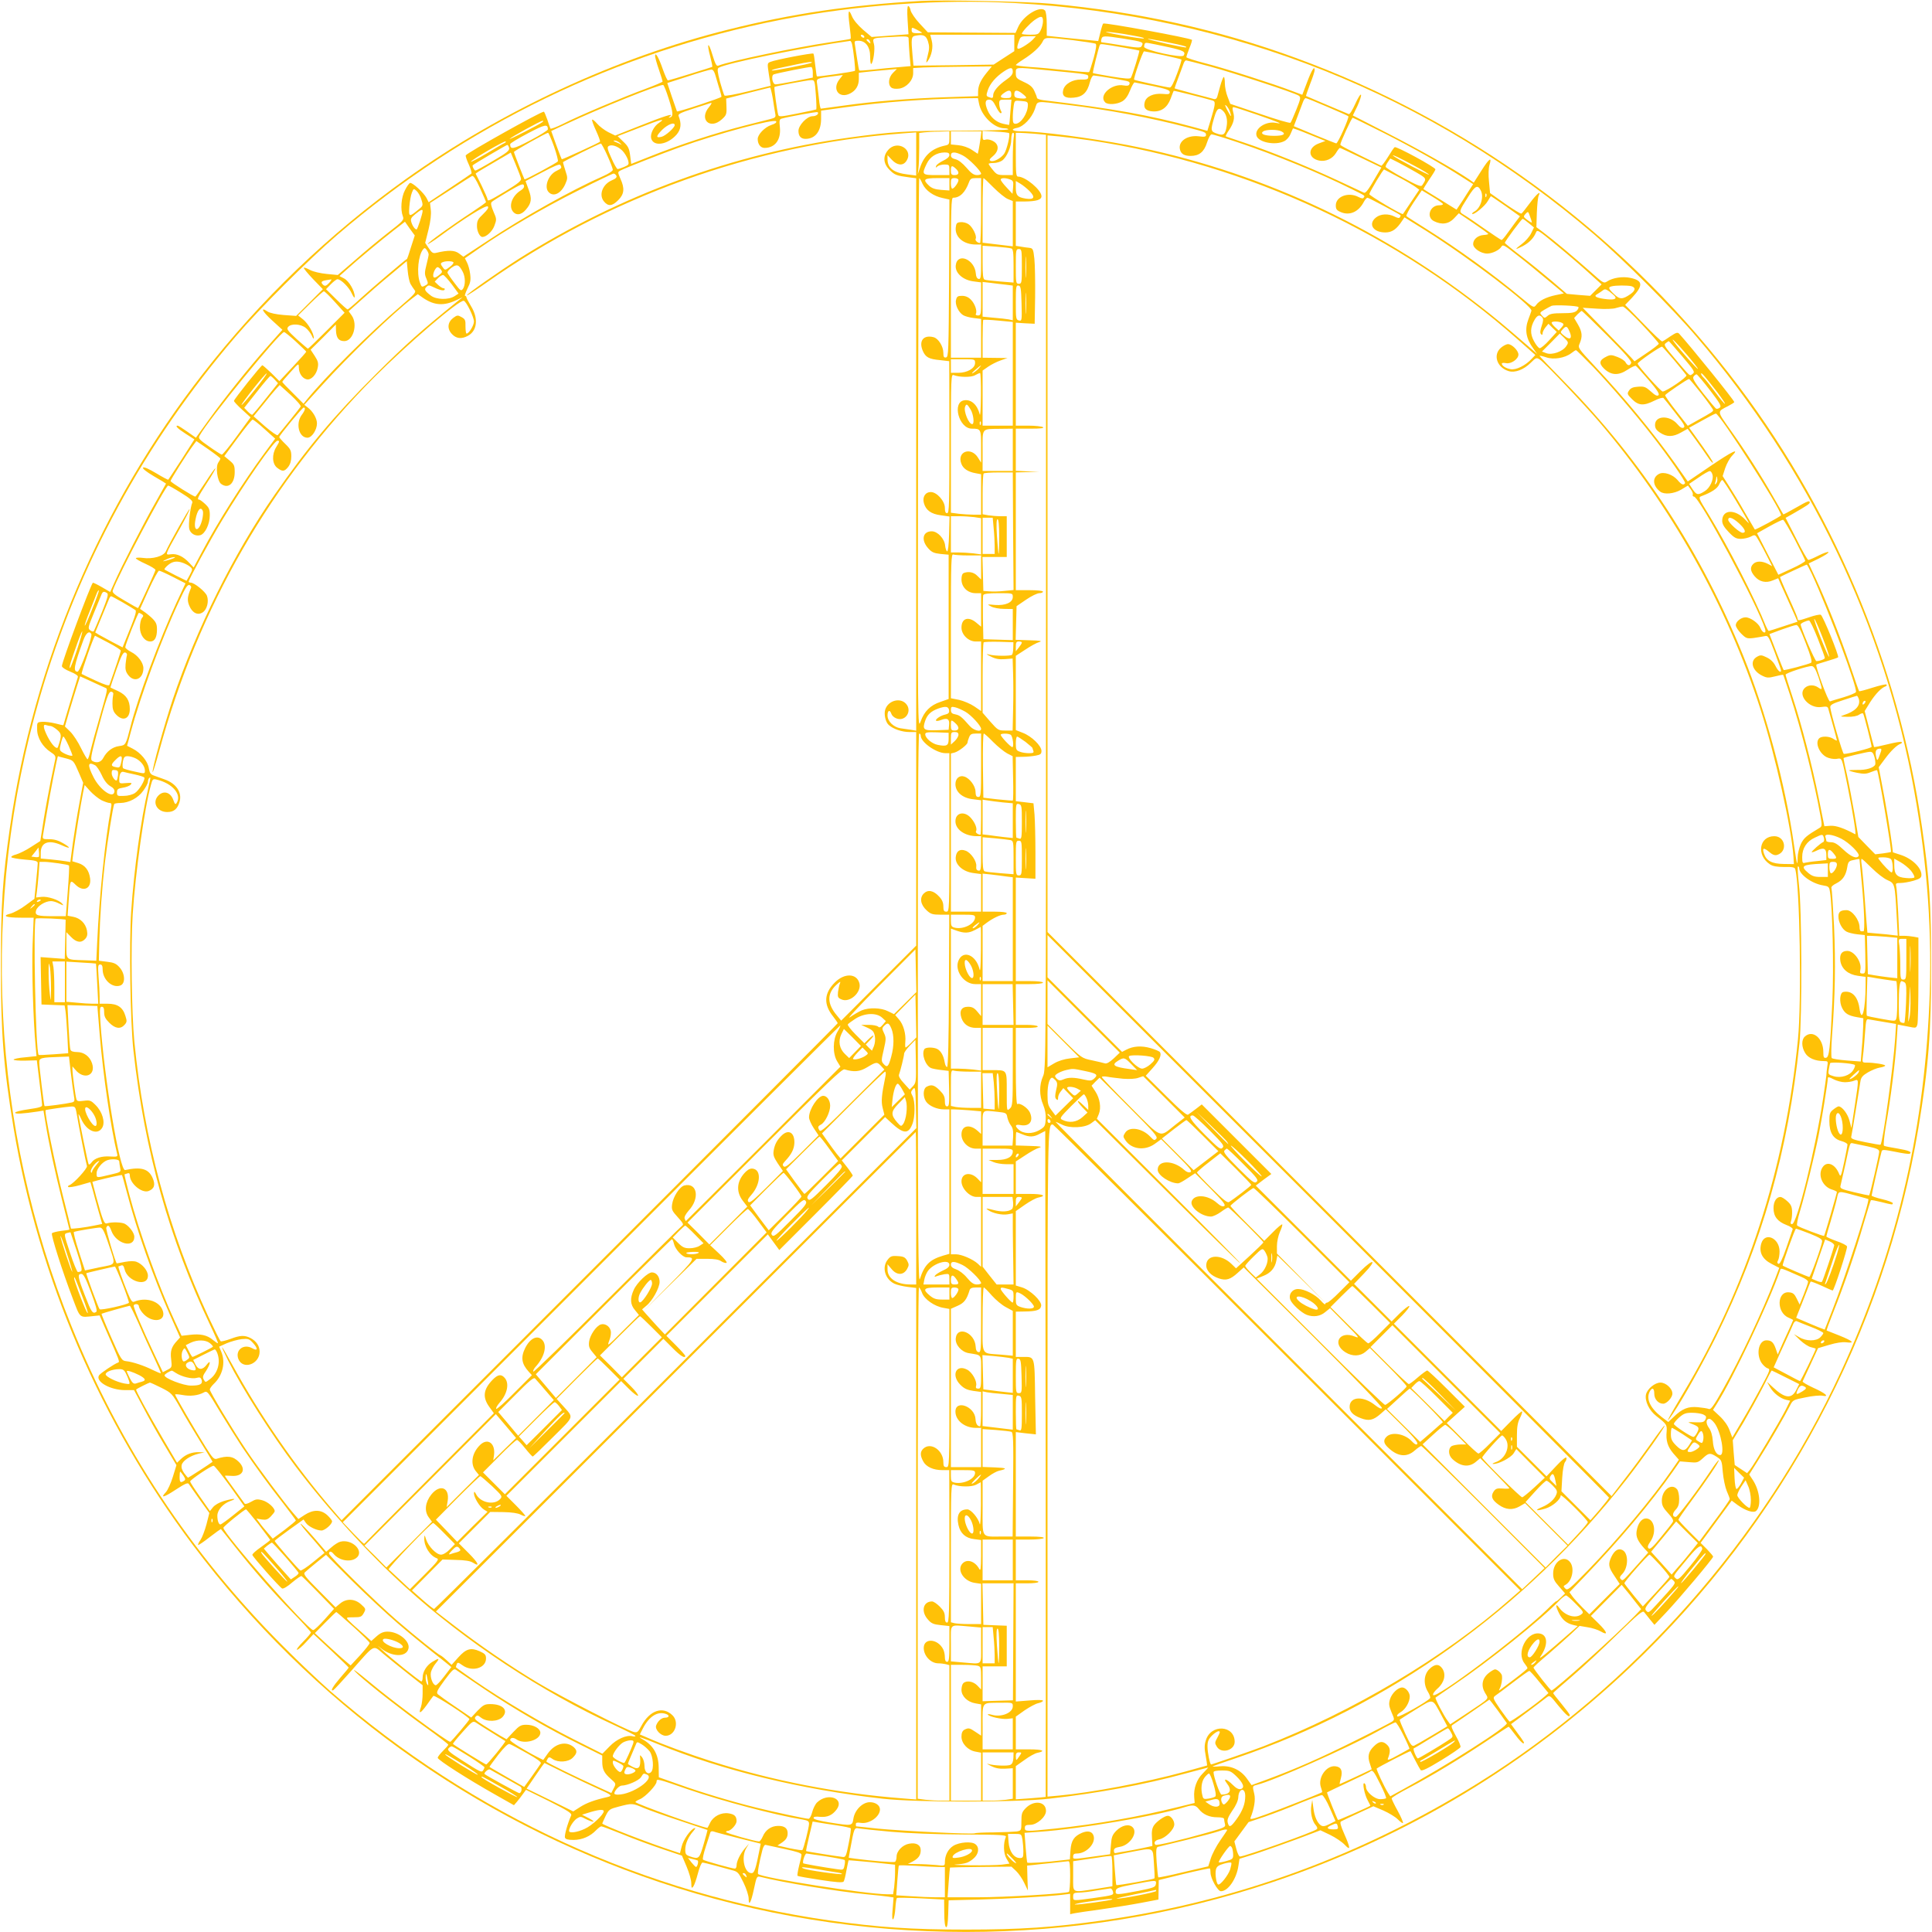 <?xml version="1.0" standalone="no"?>
<!DOCTYPE svg PUBLIC "-//W3C//DTD SVG 20010904//EN"
 "http://www.w3.org/TR/2001/REC-SVG-20010904/DTD/svg10.dtd">
<svg version="1.0" xmlns="http://www.w3.org/2000/svg"
 width="1280pt" height="1280pt" viewBox="0 0 1280 1280"
 preserveAspectRatio="xMidYMid meet">
<g transform="translate(0,1280) scale(0.1,-0.1)"
fill="#ffc107" stroke="none">
<path d="M6105 12794 c-475 -28 -858 -84 -1280 -190 -743 -185 -1499 -536
-2134 -989 -510 -364 -965 -800 -1348 -1293 -676 -867 -1121 -1915 -1277
-3004 -49 -337 -60 -507 -60 -908 -1 -453 17 -678 84 -1083 166 -995 576
-1948 1187 -2762 786 -1046 1858 -1821 3090 -2234 1315 -441 2751 -441 4066 0
885 297 1683 776 2367 1423 1008 954 1683 2217 1910 3573 67 405 85 630 84
1083 0 401 -11 571 -60 908 -156 1089 -601 2137 -1277 3004 -746 958 -1738
1681 -2877 2096 -513 187 -1036 303 -1614 357 -150 15 -724 27 -861 19z m615
-14 c1446 -81 2760 -606 3845 -1536 191 -164 515 -487 675 -675 748 -874 1246
-1915 1443 -3014 88 -489 120 -946 99 -1413 -39 -873 -228 -1655 -587 -2434
-512 -1106 -1372 -2080 -2405 -2723 -774 -481 -1600 -783 -2490 -909 -318 -45
-537 -60 -900 -60 -363 0 -582 15 -900 60 -1231 175 -2365 696 -3313 1521 -67
59 -208 192 -312 297 -610 611 -1080 1322 -1402 2121 -533 1319 -606 2798
-208 4170 254 874 690 1678 1295 2384 160 188 484 511 675 675 845 725 1853
1213 2938 1425 506 99 1054 138 1547 111z"/>
<path d="M6013 12667 l6 -94 -122 -9 -122 -9 -57 48 c-35 31 -63 64 -74 90
-23 57 -28 33 -15 -65 6 -45 9 -83 7 -85 -2 -2 -64 -12 -137 -23 -229 -34
-662 -124 -740 -155 -12 -5 -20 10 -39 72 -27 92 -40 81 -14 -13 9 -35 15 -66
13 -67 -5 -3 -279 -88 -293 -90 -5 -1 -20 33 -35 75 -26 76 -51 119 -51 87 0
-9 11 -49 25 -89 14 -40 25 -77 25 -80 0 -4 -53 -26 -117 -50 -147 -54 -436
-176 -542 -230 -44 -22 -82 -36 -84 -32 -2 4 -12 31 -21 60 -10 28 -20 52 -23
52 -22 0 -506 -271 -517 -289 -3 -4 6 -31 20 -61 13 -29 21 -56 17 -60 -4 -4
-70 -48 -145 -98 l-138 -92 -14 28 c-19 36 -94 104 -109 100 -7 -2 -22 -24
-34 -48 -25 -47 -31 -128 -14 -173 9 -23 3 -31 -97 -108 -59 -46 -158 -128
-220 -183 l-114 -98 -73 7 c-42 4 -89 15 -110 26 -20 11 -39 18 -42 15 -3 -3
24 -36 60 -74 l66 -68 -89 -89 -88 -88 -83 6 c-48 4 -92 13 -106 23 -52 34
-35 0 30 -59 l68 -62 -102 -115 c-128 -145 -277 -331 -386 -482 l-85 -118 -57
40 c-31 22 -60 40 -64 40 -19 0 -1 -19 52 -53 l59 -38 -84 -132 c-47 -72 -87
-133 -89 -135 -2 -2 -38 17 -81 43 -47 28 -80 43 -86 37 -6 -6 22 -28 71 -57
45 -26 81 -48 81 -49 0 -1 -32 -58 -71 -127 -71 -124 -225 -423 -273 -533
l-26 -58 -55 32 c-31 18 -58 31 -60 29 -16 -17 -205 -524 -205 -552 0 -8 23
-24 56 -37 34 -14 53 -27 50 -35 -5 -15 -96 -315 -96 -319 0 -2 -24 3 -53 11
-28 7 -68 12 -87 11 -35 -3 -35 -3 -34 -50 0 -56 37 -117 90 -151 28 -18 34
-27 30 -47 -3 -14 -16 -79 -30 -145 -13 -66 -35 -182 -47 -258 l-22 -139 -61
-39 c-33 -22 -78 -44 -99 -50 -21 -5 -35 -14 -32 -18 2 -5 43 -12 90 -16 68
-5 85 -10 85 -23 0 -9 -5 -66 -11 -126 l-11 -111 -60 -44 c-32 -24 -77 -48
-99 -54 -60 -15 -29 -27 70 -27 l84 0 -7 -177 c-6 -161 4 -505 20 -674 l6 -66
-76 -8 c-42 -3 -76 -11 -76 -15 0 -5 35 -8 77 -7 l77 2 17 -140 c10 -77 18
-147 18 -156 1 -12 -19 -18 -89 -28 -50 -7 -90 -17 -90 -23 0 -10 52 -7 151 8
l37 6 12 -73 c24 -148 63 -328 111 -519 27 -107 49 -195 49 -196 0 -2 -25 -6
-55 -9 -30 -4 -58 -11 -61 -16 -7 -12 69 -251 135 -424 55 -144 43 -134 143
-124 l38 4 50 -115 c80 -182 85 -193 73 -197 -26 -9 -117 -70 -127 -85 -25
-41 73 -97 171 -98 l61 0 60 -112 c32 -62 95 -174 140 -249 l81 -136 -24 -78
c-13 -42 -34 -88 -46 -101 -40 -42 -14 -36 66 17 60 39 80 48 86 37 4 -7 37
-53 72 -103 l64 -89 -19 -75 c-11 -41 -29 -88 -40 -104 -11 -15 -18 -30 -15
-33 2 -2 37 21 76 52 40 31 74 55 75 53 2 -2 40 -49 84 -105 128 -162 257
-310 389 -445 68 -69 123 -130 123 -135 0 -4 -23 -32 -52 -61 -29 -29 -47 -53
-40 -53 8 0 35 23 61 52 l48 52 117 -109 c64 -60 116 -111 116 -113 0 -3 -25
-33 -55 -67 -49 -57 -70 -92 -47 -83 5 2 58 59 119 128 162 183 141 173 215
111 35 -29 107 -87 160 -129 l98 -77 0 -56 c0 -31 -5 -70 -11 -88 -18 -50 -5
-46 37 11 20 29 41 57 45 62 8 9 239 -141 239 -154 0 -7 -120 -150 -127 -150
-20 0 -382 268 -527 390 -98 82 -146 115 -81 54 73 -67 298 -243 448 -350 81
-58 147 -109 147 -113 0 -4 -16 -22 -35 -41 -19 -19 -35 -39 -35 -46 0 -14
200 -142 383 -245 l122 -69 20 23 c11 13 29 36 40 52 l20 27 154 -76 c127 -64
151 -80 145 -94 -24 -54 -46 -133 -41 -147 5 -11 21 -15 57 -15 57 0 111 24
149 64 14 14 29 26 35 26 6 0 70 -24 142 -53 72 -30 190 -73 261 -97 l131 -44
31 -73 c17 -40 31 -89 31 -110 1 -32 2 -36 13 -22 7 9 21 49 31 88 10 39 24
71 30 71 6 0 43 -9 81 -19 39 -11 89 -24 113 -31 41 -10 45 -16 78 -83 19 -39
34 -86 34 -105 0 -56 16 -27 35 63 18 84 19 86 44 80 146 -37 511 -97 701
-115 63 -6 130 -13 147 -16 l33 -5 -6 -77 c-5 -52 -3 -74 4 -67 5 6 12 38 14
72 2 35 7 65 10 68 3 3 74 2 159 -2 l154 -8 1 -89 c0 -58 5 -91 12 -94 8 -2
12 25 14 87 l3 91 200 5 c196 5 433 19 548 31 l57 7 0 -68 0 -67 28 6 c15 3
95 15 177 26 83 12 202 31 265 43 l115 22 1 65 1 64 167 41 c92 22 169 38 172
36 2 -2 4 -15 4 -28 0 -38 48 -123 69 -123 47 0 104 82 116 170 l7 45 61 19
c57 16 321 110 428 152 l47 18 65 -31 c35 -17 78 -46 96 -65 40 -43 39 -23 -3
72 -23 52 -30 77 -22 82 6 4 57 28 113 54 l102 47 66 -28 c36 -16 79 -42 95
-58 17 -17 32 -28 35 -25 3 3 -12 39 -34 79 -23 41 -41 79 -41 84 0 6 51 37
113 69 154 81 334 190 510 307 81 55 150 99 152 99 2 0 23 -25 45 -55 22 -30
46 -55 52 -55 11 0 8 6 -49 83 l-32 44 106 79 c58 43 115 87 128 97 23 17 23
17 79 -53 52 -63 76 -84 76 -62 0 4 -25 37 -55 74 -30 36 -55 68 -55 71 0 2
57 53 128 113 70 60 203 183 295 274 143 139 171 162 180 149 7 -8 25 -31 40
-50 l28 -34 76 80 c87 92 313 360 313 372 0 4 -19 26 -41 49 l-42 42 103 140
103 140 39 -29 c53 -38 104 -54 122 -40 36 30 26 133 -20 204 l-25 38 64 102
c69 109 172 287 205 352 20 40 22 41 104 57 45 10 96 14 112 11 50 -10 20 17
-61 53 -41 19 -72 37 -70 42 2 4 25 55 53 114 l49 106 74 22 c47 14 87 20 112
17 62 -8 46 8 -43 44 -46 18 -84 33 -86 34 -2 2 19 58 46 126 68 170 145 394
198 579 25 85 47 156 49 158 2 3 33 -3 69 -12 76 -19 76 -19 76 -7 0 5 -31 17
-70 26 -38 9 -70 20 -70 24 0 8 58 266 66 292 4 14 13 13 91 -2 47 -10 90 -16
95 -13 19 12 -6 22 -82 35 -44 7 -84 15 -88 18 -5 3 1 66 14 141 30 169 61
415 70 555 l7 107 36 -7 c20 -4 48 -9 62 -12 21 -4 27 0 32 19 4 12 7 147 7
299 l0 277 -31 6 c-17 3 -46 6 -64 6 l-32 0 -7 153 c-4 83 -10 162 -13 175 -5
20 -1 22 29 22 19 0 58 7 86 15 43 13 52 20 52 39 0 48 -63 108 -137 132 l-52
17 -6 51 c-10 80 -43 281 -67 402 l-21 111 41 55 c39 53 79 92 105 101 7 2 9
7 6 11 -4 4 -45 -3 -93 -15 -48 -12 -88 -20 -90 -18 -1 2 -16 57 -32 121 l-30
117 37 60 c36 55 73 94 102 104 7 2 9 8 5 12 -3 3 -45 -6 -92 -21 -47 -15 -87
-26 -89 -23 -2 2 -30 81 -61 174 -65 191 -156 420 -226 571 l-47 101 68 33
c37 19 66 37 63 42 -3 4 -32 -6 -64 -22 -33 -17 -64 -30 -69 -30 -6 0 -42 63
-80 140 l-71 139 48 27 c94 54 112 66 112 75 0 15 -12 11 -94 -36 -43 -25 -80
-44 -81 -43 -1 2 -30 53 -65 113 -86 151 -187 308 -286 447 -90 127 -89 120
-16 157 23 12 42 24 42 27 0 12 -283 362 -365 453 -11 11 -20 8 -58 -17 -24
-17 -48 -32 -54 -34 -5 -2 -62 52 -127 120 l-119 122 46 48 c75 81 73 113 -11
131 -52 11 -118 1 -155 -24 -21 -14 -27 -10 -107 62 -110 97 -249 214 -312
261 l-49 37 3 95 c2 52 7 103 12 113 19 39 -13 13 -58 -48 -26 -35 -51 -67
-56 -70 -5 -3 -53 27 -108 65 l-100 71 -7 76 c-5 45 -3 89 3 109 18 59 -1 46
-53 -36 l-51 -80 -34 24 c-103 69 -322 193 -531 300 l-236 121 30 62 c16 35
27 69 24 75 -3 7 -20 -20 -38 -60 -18 -40 -37 -71 -43 -68 -133 56 -282 119
-283 120 -2 1 11 37 27 80 17 42 30 84 30 92 0 32 -20 0 -50 -80 l-32 -84 -67
25 c-116 45 -441 149 -573 183 -71 18 -128 37 -128 41 0 5 9 32 20 60 12 28
19 53 17 55 -11 12 -576 116 -588 108 -3 -2 -12 -29 -19 -60 l-14 -56 -50 5
c-28 3 -105 10 -171 17 l-120 13 0 78 c0 46 -5 83 -12 90 -33 33 -143 -34
-177 -109 l-18 -40 -290 2 -291 2 -54 58 c-30 32 -56 71 -60 87 -3 16 -10 29
-16 29 -6 0 -8 -32 -4 -93z m897 -7 c0 -17 -7 -44 -15 -60 -14 -28 -20 -30
-70 -30 -30 0 -55 3 -55 6 0 12 53 69 84 91 43 30 56 29 56 -7z m-801 -76 c2
-2 -12 -4 -32 -4 -30 0 -37 4 -37 20 0 20 1 20 33 4 17 -9 34 -18 36 -20z
m1336 -9 c113 -19 138 -25 133 -30 -2 -2 -64 6 -138 19 -74 13 -124 24 -110
25 14 0 66 -6 115 -14z m-1720 -15 c3 -5 2 -10 -4 -10 -5 0 -13 5 -16 10 -3 6
-2 10 4 10 5 0 13 -4 16 -10z m423 -34 c10 -32 10 -49 -2 -95 -12 -48 -12 -53
0 -36 27 37 38 94 27 136 l-10 39 278 0 279 0 0 -55 0 -54 -68 -44 -69 -45
-265 -4 -266 -3 -6 65 c-10 113 -9 128 17 133 54 11 72 3 85 -37z m-128 11 c0
-13 3 -58 6 -100 l7 -75 -79 -7 c-44 -3 -119 -10 -168 -16 -49 -5 -90 -8 -93
-6 -2 3 -8 33 -13 68 -6 35 -12 79 -15 97 -6 30 -4 32 23 32 47 0 77 -41 77
-105 0 -29 3 -51 7 -49 14 9 27 102 18 133 -11 38 -8 39 75 44 159 9 155 9
155 -16z m822 0 c-12 -13 -40 -33 -62 -46 -44 -25 -49 -19 -29 38 10 29 14 31
62 31 l50 0 -21 -23z m596 8 c138 -22 142 -24 124 -53 -7 -10 -33 -9 -133 8
-68 11 -127 20 -131 20 -3 0 -4 9 -1 20 6 24 16 24 141 5z m-331 -11 c78 -10
146 -20 152 -24 7 -4 3 -35 -13 -94 -14 -48 -27 -90 -30 -93 -3 -3 -69 2 -148
11 -79 9 -187 19 -240 22 -54 4 -98 10 -98 13 0 3 21 19 48 36 65 41 110 83
128 116 17 34 15 34 201 13z m742 -40 c8 -2 12 -6 10 -8 -5 -5 -246 48 -254
56 -6 6 213 -37 244 -48z m-2085 30 c5 -14 4 -15 -9 -4 -17 14 -19 20 -6 20 5
0 12 -7 15 -16z m-119 -16 c10 -46 24 -172 19 -177 -5 -6 -247 -41 -252 -37
-2 2 -6 36 -11 75 -4 39 -9 73 -12 76 -6 6 -253 -41 -285 -55 -21 -8 -21 -11
-10 -83 l12 -75 -149 -37 c-82 -20 -153 -33 -157 -28 -4 4 -17 46 -30 92 -17
66 -19 85 -9 92 49 30 572 137 871 178 4 1 10 -9 13 -21z m2099 -21 c98 -22
113 -30 98 -55 -13 -19 -262 36 -262 58 0 9 3 19 6 23 7 6 8 6 158 -26z m-294
-3 c52 -9 96 -18 98 -19 4 -4 -46 -167 -56 -181 -5 -8 -42 -5 -127 9 -66 11
-122 21 -124 23 -4 3 38 171 46 187 5 8 10 7 163 -19z m256 -49 c64 -14 119
-27 121 -29 3 -2 -10 -45 -29 -95 -22 -60 -38 -91 -48 -91 -20 1 -230 47 -236
52 -6 7 57 188 66 188 4 0 61 -11 126 -25z m309 -75 c165 -45 566 -176 590
-194 14 -10 12 -21 -16 -91 -18 -44 -35 -84 -39 -88 -4 -5 -95 22 -203 59
l-196 66 -18 47 c-10 25 -18 65 -18 89 0 23 -3 42 -7 42 -4 0 -14 -26 -23 -57
-9 -32 -18 -66 -21 -76 -4 -11 -12 -16 -22 -13 -9 3 -71 19 -137 36 -66 18
-121 33 -122 34 -2 1 10 36 26 77 15 41 31 82 34 92 4 9 10 17 15 17 4 0 75
-18 157 -40z m-2637 25 c-8 -8 -259 -57 -265 -52 -2 3 19 10 49 16 29 6 82 17
118 25 69 15 106 19 98 11z m7 -65 l0 -34 -115 -23 c-63 -12 -122 -22 -131
-22 -21 -1 -32 58 -13 66 25 9 239 52 249 49 6 -1 10 -18 10 -36z m1151 -3
c-39 -48 -56 -85 -56 -126 l0 -28 -212 -7 c-242 -8 -474 -27 -681 -56 -78 -11
-145 -20 -148 -20 -4 0 -10 28 -13 63 -4 34 -9 78 -12 98 -6 41 -9 39 115 55
l55 7 -22 -28 c-52 -66 -3 -132 71 -94 37 19 57 52 57 95 l0 42 53 6 c28 3 85
9 125 12 l74 7 -26 -26 c-29 -29 -35 -77 -11 -97 10 -8 29 -10 53 -7 49 8 92
55 92 102 l0 34 68 4 c37 2 154 4 260 5 l193 2 -35 -43z m174 8 c0 -17 -12
-32 -44 -54 -52 -36 -86 -76 -86 -102 0 -20 -5 -22 -32 -11 -14 6 -15 11 -3
46 15 43 53 87 105 122 45 30 60 30 60 -1z m225 10 c280 -27 275 -26 275 -45
0 -15 -9 -18 -48 -17 -56 1 -108 -29 -118 -69 -10 -40 12 -57 70 -51 60 5 90
35 107 103 6 24 17 44 24 44 12 0 166 -25 217 -36 19 -4 25 -10 21 -21 -4 -11
-14 -13 -38 -9 -79 15 -169 -66 -123 -112 18 -18 79 -14 114 7 20 12 37 36 51
72 12 30 25 53 30 53 4 -1 59 -12 121 -24 89 -19 112 -27 112 -40 0 -14 -8
-16 -48 -12 -60 5 -109 -17 -118 -55 -10 -38 7 -58 52 -61 57 -4 98 25 120 85
9 26 19 49 20 51 2 3 190 -44 258 -64 21 -7 19 -23 -14 -133 l-21 -68 -87 24
c-300 81 -534 123 -999 179 -24 3 -43 10 -43 16 0 5 -8 26 -17 45 -12 27 -30
42 -70 60 -49 23 -53 27 -53 59 0 41 -8 40 205 19z m-2190 -52 c9 -32 21 -71
26 -87 5 -16 9 -32 9 -37 0 -7 -290 -103 -295 -97 -1 2 -16 45 -33 95 l-31 93
137 44 c75 25 145 45 154 45 13 1 22 -14 33 -56z m660 -109 c4 -52 5 -97 3
-99 -1 -1 -58 -14 -125 -27 -110 -22 -123 -23 -127 -9 -8 27 -29 182 -25 185
7 5 213 44 240 45 26 1 27 1 34 -95z m-975 -27 c30 -93 32 -119 9 -125 -11 -3
-11 -1 1 8 29 23 -42 0 -205 -65 l-159 -63 -47 23 c-25 13 -58 38 -73 56 -15
17 -29 29 -33 26 -3 -3 9 -36 26 -73 17 -37 29 -70 26 -73 -10 -9 -250 -119
-253 -116 -2 2 -19 45 -37 95 l-33 92 96 45 c225 106 624 266 646 260 5 -2 21
-42 36 -90z m690 1 c6 -40 13 -85 16 -100 5 -24 2 -28 -33 -37 -21 -5 -92 -23
-158 -40 -202 -51 -443 -129 -647 -211 l-116 -46 -7 55 c-6 47 -13 62 -45 92
l-38 37 145 56 c144 56 178 65 129 32 -34 -22 -59 -72 -52 -102 15 -59 111
-43 170 26 28 34 32 71 12 121 -6 13 13 22 96 49 57 18 110 35 118 38 8 4 3
-9 -12 -27 -69 -81 5 -153 84 -82 30 27 33 34 31 84 l-2 54 142 36 c78 20 145
36 149 37 3 0 11 -33 18 -72z m1580 27 c0 -22 -4 -25 -35 -25 -40 0 -45 12
-13 34 32 23 48 20 48 -9z m74 4 c36 -28 33 -35 -14 -31 -34 4 -40 7 -40 28 0
30 19 31 54 3z m-288 -64 c15 -82 100 -165 169 -165 14 0 25 -3 25 -7 0 -5
-150 -8 -333 -9 -333 0 -438 -7 -717 -45 -776 -107 -1520 -380 -2190 -802
-129 -82 -352 -238 -347 -244 3 -2 60 35 128 83 808 569 1776 917 2757 990
l92 7 0 -143 0 -143 -56 7 c-93 11 -134 42 -134 101 l0 27 29 -31 c35 -37 73
-41 95 -9 53 76 -60 145 -120 74 -36 -41 -32 -90 9 -131 35 -35 47 -39 130
-50 l47 -6 0 -1830 0 -1830 -35 6 c-19 3 -50 7 -69 10 -46 7 -86 46 -86 85 0
33 15 41 25 12 3 -11 16 -24 30 -30 62 -29 114 49 65 98 -40 40 -117 17 -135
-41 -10 -30 2 -84 23 -102 29 -27 89 -47 137 -47 l45 0 0 -708 0 -707 -248
-248 -249 -249 -28 34 c-66 78 -67 145 -4 203 25 23 30 25 24 10 -5 -11 -10
-37 -13 -57 -3 -33 -1 -39 22 -49 55 -26 135 46 120 106 -17 67 -99 70 -163 6
-72 -72 -76 -145 -11 -226 16 -21 30 -41 30 -44 0 -3 -740 -746 -1644 -1650
l-1643 -1643 -63 73 c-246 286 -475 618 -662 959 -76 139 -90 154 -27 27 93
-185 288 -491 447 -702 208 -276 484 -579 732 -803 396 -359 902 -693 1383
-913 75 -35 137 -66 137 -70 0 -4 -8 -5 -19 -2 -40 10 -105 -18 -153 -68 l-47
-48 -193 97 c-215 109 -461 255 -652 386 -69 48 -126 89 -126 91 0 2 3 10 6
19 5 14 10 13 38 -7 64 -46 156 -19 156 45 0 25 -7 32 -42 48 -59 26 -90 17
-142 -41 l-44 -49 -31 29 c-17 16 -36 31 -43 34 -17 6 -159 120 -288 231 -138
119 -450 426 -450 443 0 18 15 17 31 -3 35 -42 107 -56 147 -28 61 42 -21 130
-103 110 -13 -3 -40 -20 -59 -37 l-35 -30 -82 95 c-46 53 -85 93 -87 91 -3 -3
22 -34 54 -71 32 -36 69 -79 81 -94 l23 -28 -75 -61 c-41 -34 -80 -59 -85 -56
-15 9 -170 188 -170 196 0 3 43 36 96 74 l95 68 16 -23 c17 -24 70 -50 103
-50 22 0 70 41 70 61 0 6 -14 24 -31 40 -42 39 -94 39 -151 2 l-41 -27 -34 39
c-57 65 -237 306 -311 417 -90 134 -242 387 -242 402 0 7 12 23 26 37 59 55
80 142 50 213 l-14 34 51 23 c29 12 73 24 99 27 41 4 50 1 72 -23 36 -39 35
-59 -2 -38 -57 33 -115 -11 -93 -70 29 -75 141 -36 141 48 0 38 -22 70 -60 90
-39 20 -69 19 -134 -6 -31 -11 -60 -18 -64 -15 -5 3 -41 76 -81 161 -265 573
-428 1178 -491 1825 -18 185 -24 634 -11 840 18 279 79 715 122 863 9 35 13
38 37 32 105 -25 168 -99 132 -155 -7 -12 -12 -8 -21 18 -18 53 -64 67 -99 32
-45 -45 -10 -110 58 -110 44 0 68 20 82 69 17 61 -22 120 -99 147 -25 9 -58
21 -72 26 -21 7 -28 18 -33 48 -7 47 -54 103 -107 130 l-37 19 25 93 c64 239
208 629 322 870 39 84 53 106 66 102 9 -4 14 -12 11 -18 -25 -59 -27 -83 -12
-119 20 -48 56 -66 89 -44 29 19 42 73 28 110 -11 28 -84 87 -108 87 -7 0 -13
3 -13 6 0 14 140 272 222 408 148 245 342 525 366 526 16 0 15 -4 -8 -42 -30
-49 -27 -111 6 -137 35 -27 48 -26 73 5 14 18 21 41 21 70 0 38 -5 49 -40 83
-22 21 -40 42 -40 45 0 11 153 196 162 196 14 0 9 -20 -13 -49 -42 -57 -19
-151 38 -151 29 0 63 52 63 95 0 33 -27 80 -62 106 l-22 17 116 128 c178 197
473 481 603 580 l33 25 37 -26 c73 -49 136 -53 220 -13 l40 19 -35 -28 c-239
-193 -339 -282 -536 -478 -283 -282 -456 -488 -676 -805 -269 -387 -517 -888
-673 -1352 -59 -179 -135 -451 -134 -483 0 -11 20 52 44 140 256 946 741 1790
1425 2476 224 224 565 516 593 506 17 -5 67 -108 67 -137 0 -26 -33 -80 -49
-80 -4 0 -7 21 -7 47 1 41 -2 49 -26 62 -25 14 -29 14 -55 -5 -38 -29 -42 -72
-9 -107 28 -30 62 -35 104 -13 64 33 73 116 23 197 -17 28 -31 55 -31 60 0 5
-4 9 -9 9 -4 0 3 21 16 48 20 39 23 56 18 96 -3 27 -13 62 -21 77 l-14 28 95
66 c166 116 422 266 654 382 123 62 230 113 236 113 7 0 15 -7 19 -15 4 -10
-5 -19 -29 -29 -62 -26 -89 -95 -55 -139 29 -36 55 -34 96 7 40 40 44 78 14
143 -18 42 -18 43 0 53 32 17 272 111 395 155 255 91 625 190 637 171 5 -7 -7
-16 -32 -24 -44 -15 -90 -63 -90 -93 0 -34 19 -59 45 -59 70 0 110 54 102 136
-5 44 -3 54 11 58 50 14 234 47 239 43 11 -11 -9 -27 -34 -27 -36 0 -93 -60
-93 -97 0 -35 16 -53 47 -53 64 0 103 50 103 133 l0 54 158 22 c263 36 514 54
799 60 l82 1 7 -35z m2306 -22 c73 -31 136 -59 141 -63 8 -7 -69 -180 -80
-180 -3 0 -68 26 -144 57 l-137 57 25 66 c14 36 29 77 35 93 5 15 14 27 18 27
5 0 68 -25 142 -57z m-2194 2 c12 -25 26 -45 32 -45 7 0 8 6 0 19 -5 11 -10
31 -10 45 0 24 4 26 41 26 l40 0 -7 -82 c-3 -46 -7 -84 -8 -85 -1 -1 -19 2
-40 7 -45 10 -83 43 -102 87 -21 49 -18 73 9 73 17 0 28 -11 45 -45z m212 10
c0 -55 -46 -125 -82 -125 -15 0 -18 8 -18 43 0 23 3 58 6 77 6 35 6 35 50 31
38 -3 44 -6 44 -26z m265 0 c266 -32 543 -84 785 -147 130 -34 130 -34 130
-53 0 -11 -11 -13 -48 -8 -78 9 -139 -35 -124 -89 7 -28 29 -41 70 -41 57 0
89 26 109 89 10 31 22 54 31 54 7 0 87 -24 176 -54 250 -84 538 -202 750 -308
95 -47 90 -44 81 -57 -4 -8 -15 -6 -35 4 -67 35 -150 3 -150 -56 0 -25 6 -33
35 -45 58 -24 117 3 151 69 8 15 19 27 24 27 8 0 205 -105 219 -116 1 -1 0 -7
-4 -13 -4 -8 -15 -6 -35 4 -41 21 -93 19 -124 -6 -54 -43 -19 -99 62 -99 45 0
75 21 112 78 l15 22 140 -87 c284 -178 711 -502 701 -532 -2 -9 -12 -34 -20
-56 -26 -69 -16 -128 33 -195 l25 -35 -46 40 c-185 160 -236 202 -338 281
-688 535 -1488 900 -2330 1063 -246 47 -582 91 -702 91 -61 0 -78 14 -29 23
43 9 96 65 117 123 21 59 -7 56 219 29z m1074 -46 c14 -41 7 -36 -19 13 -14
28 -17 38 -7 29 9 -7 20 -25 26 -42z m180 -19 c147 -51 179 -65 124 -54 -67
13 -143 -38 -128 -86 14 -44 126 -65 184 -35 16 8 34 29 41 47 8 18 15 35 16
37 2 2 51 -16 109 -40 l106 -43 -43 -16 c-76 -28 -74 -98 2 -114 43 -8 87 11
111 50 11 19 23 34 26 34 3 0 66 -29 140 -65 l135 -65 -28 -47 c-57 -100 -76
-124 -87 -120 -7 3 -88 41 -182 85 -191 89 -443 191 -615 248 -63 21 -117 39
-119 41 -2 1 7 20 21 40 32 48 40 81 28 121 -6 23 -5 32 3 32 7 0 77 -23 156
-50z m-225 24 c21 -21 30 -58 23 -100 -9 -56 -21 -65 -65 -49 -42 14 -43 21
-16 111 16 56 31 66 58 38z m1068 -147 c198 -101 381 -204 519 -293 l69 -44
-37 -57 c-20 -32 -44 -70 -55 -85 l-18 -27 -108 67 c-59 36 -109 67 -111 69
-2 1 15 29 37 62 23 33 42 64 42 69 0 14 -258 154 -270 147 -5 -3 -25 -33 -45
-66 -21 -33 -40 -59 -44 -57 -222 108 -271 133 -271 140 0 14 75 178 82 178 3
0 98 -47 210 -103z m-5577 75 c-17 -15 -231 -124 -218 -112 14 15 204 119 218
120 5 0 5 -3 0 -8z m35 -49 c0 -6 -52 -39 -117 -73 -114 -60 -133 -63 -133
-25 0 6 53 38 118 72 114 60 131 63 132 26z m840 28 c0 -17 -61 -71 -86 -77
-40 -10 -39 3 3 46 37 36 83 54 83 31z m4021 -42 c32 -17 12 -29 -49 -29 -65
0 -97 13 -72 30 20 13 96 13 121 -1z m-2201 -43 c0 -42 -2 -45 -32 -51 -85
-19 -136 -65 -163 -147 l-15 -43 5 40 c3 22 5 84 5 137 l0 97 33 4 c17 2 62 5
100 5 l67 2 0 -44z m207 2 c-3 -24 -9 -57 -12 -75 l-7 -32 -39 26 c-24 16 -59
28 -89 31 l-50 5 0 43 0 44 101 0 101 0 -5 -42z m188 30 c10 -9 -15 -113 -33
-138 -23 -30 -68 -54 -88 -46 -12 5 -9 12 15 32 30 25 39 57 23 80 -13 20 -52
35 -72 29 -17 -5 -20 -2 -20 26 l0 32 85 -5 c47 -2 87 -7 90 -10z m-3015 -87
c17 -49 29 -94 26 -100 -6 -10 -217 -124 -221 -119 -5 8 -70 174 -70 181 0 7
212 126 226 127 4 0 21 -40 39 -89z m3046 58 c-3 -17 -6 -80 -6 -140 l0 -109
-52 0 c-48 0 -55 3 -80 34 -16 19 -28 37 -28 40 0 4 15 6 33 6 18 0 43 7 56
16 31 22 61 90 61 142 0 24 5 42 11 42 8 0 9 -11 5 -31z m137 25 l77 -7 0
-3097 c0 -3065 0 -3098 -20 -3141 -25 -57 -25 -128 1 -188 13 -32 19 -64 17
-97 -3 -45 -6 -50 -43 -72 -46 -26 -104 -25 -136 4 -28 25 -23 37 12 30 59
-11 87 25 63 82 -13 31 -67 68 -84 57 -6 -4 -10 87 -10 249 l0 256 76 0 c47 0
73 4 69 10 -3 6 -37 10 -76 10 l-69 0 0 135 0 135 90 0 c53 0 90 4 90 10 0 6
-37 10 -90 10 l-90 0 0 343 0 343 65 -4 65 -4 0 174 c0 96 -3 209 -6 251 l-7
75 -58 7 -59 7 0 146 0 147 48 1 c26 0 64 4 85 8 31 6 37 11 37 31 0 34 -66
98 -124 120 l-46 18 0 246 0 246 63 41 c34 23 76 46 92 50 23 7 9 10 -63 12
l-93 3 3 111 3 112 63 43 c35 24 74 43 88 43 13 0 24 5 24 10 0 6 -37 10 -90
10 l-90 0 0 390 0 390 78 2 77 2 -77 3 -78 4 0 139 0 140 98 0 c66 0 92 3 82
10 -8 5 -52 10 -97 10 l-83 0 0 341 0 341 63 -4 62 -3 3 180 c1 99 -1 212 -5
250 -7 65 -10 70 -33 73 -14 1 -40 5 -57 8 l-33 5 0 147 0 147 58 0 c79 1 112
11 112 35 0 41 -106 130 -155 130 -13 0 -15 21 -15 145 l0 145 23 0 c13 0 58
-3 100 -6z m377 -45 c1042 -157 2040 -622 2827 -1319 l115 -102 -24 -25 c-41
-45 -105 -76 -140 -69 -33 6 -58 23 -58 37 0 5 12 6 28 3 33 -7 82 27 82 57 0
26 -43 69 -69 69 -11 0 -32 -11 -47 -24 -55 -47 -26 -132 52 -155 42 -12 98 9
145 55 36 36 39 36 62 21 31 -20 291 -294 392 -412 478 -559 847 -1217 1069
-1905 97 -301 206 -790 218 -975 l3 -50 -68 1 c-76 1 -114 20 -130 68 -13 39
-3 43 34 12 22 -19 38 -25 53 -20 71 21 55 124 -19 124 -101 0 -120 -127 -28
-187 18 -12 46 -17 94 -17 55 1 70 -2 73 -15 30 -104 43 -877 18 -1126 -85
-862 -340 -1646 -763 -2350 -99 -165 -129 -224 -65 -130 70 104 198 334 285
509 303 615 478 1227 553 1946 18 175 16 893 -4 1053 -7 64 -10 117 -6 117 4
0 8 -5 8 -11 0 -42 83 -103 158 -115 37 -6 41 -9 46 -43 17 -105 26 -501 16
-721 -15 -323 -21 -374 -42 -378 -15 -3 -18 4 -18 38 0 91 -70 150 -122 103
-24 -21 -23 -70 2 -110 20 -33 66 -53 124 -53 27 0 28 -1 22 -37 -3 -21 -6
-47 -6 -58 -1 -11 -10 -78 -21 -150 -52 -342 -174 -835 -206 -835 -11 0 -12 6
-6 23 4 12 7 40 6 62 -1 31 -8 46 -32 67 -17 16 -38 28 -45 28 -27 0 -46 -31
-46 -74 0 -55 26 -89 86 -112 25 -9 43 -22 41 -28 -2 -6 -21 -61 -42 -123 -27
-77 -43 -109 -52 -106 -9 4 -10 10 -3 23 6 10 10 37 10 59 0 89 -97 132 -121
53 -17 -58 6 -104 69 -136 l50 -26 -28 -74 c-85 -220 -230 -527 -345 -731 -61
-109 -80 -135 -93 -130 -10 4 -42 9 -73 12 -64 6 -103 -9 -160 -64 l-36 -34
-44 33 c-76 59 -105 120 -79 169 16 30 30 23 30 -15 0 -36 27 -66 59 -66 24 0
61 41 61 67 0 34 -43 73 -79 73 -37 0 -87 -41 -96 -79 -9 -43 21 -106 69 -143
67 -52 71 -58 68 -100 -6 -62 6 -102 44 -147 l37 -42 -46 -67 c-127 -185 -358
-461 -556 -665 -123 -126 -136 -136 -150 -122 -15 15 -14 17 2 26 42 24 60
106 31 147 -39 55 -114 7 -114 -73 0 -35 7 -50 40 -87 l39 -45 -29 -28 c-17
-16 -30 -27 -30 -24 0 3 -28 -22 -62 -56 -187 -181 -736 -593 -753 -565 -4 6
9 26 29 43 45 39 58 93 32 132 -22 33 -51 32 -87 -4 -36 -36 -40 -98 -9 -149
11 -18 18 -37 15 -42 -13 -21 -208 -131 -217 -122 -6 6 2 17 21 28 33 19 61
68 61 105 0 27 -27 59 -50 59 -29 0 -69 -39 -81 -78 -9 -31 -7 -44 10 -86 20
-46 21 -49 4 -62 -10 -7 -121 -65 -248 -128 -231 -115 -392 -186 -582 -256
l-101 -37 -30 42 c-41 59 -106 89 -178 83 -30 -3 -52 -3 -50 -1 2 2 71 27 152
54 1013 343 1921 991 2591 1849 109 140 257 349 251 355 -2 2 -43 -51 -90
-119 -48 -68 -126 -174 -174 -235 l-87 -113 -1869 1869 -1868 1868 0 2639 0
2639 78 -7 c42 -4 138 -16 212 -27z m-3886 -16 c-6 -2 -58 -32 -117 -68 -59
-35 -107 -60 -107 -56 0 10 224 141 230 134 3 -3 0 -7 -6 -10z m763 0 c10 -10
14 -15 8 -11 -6 4 -22 12 -36 17 -15 6 -18 10 -8 10 9 1 25 -7 36 -16z m-83
-84 c20 -44 36 -87 36 -94 0 -8 -28 -26 -62 -41 -205 -90 -531 -272 -770 -431
l-158 -104 -29 22 c-30 22 -70 23 -151 4 -21 -5 -29 0 -49 30 l-24 36 22 88
c14 57 19 103 15 132 l-5 44 133 86 c73 48 139 90 145 93 9 5 26 -21 53 -80
22 -48 40 -90 40 -93 0 -3 -42 -33 -92 -66 -135 -88 -300 -207 -294 -212 2 -2
37 20 78 50 161 119 308 211 320 199 7 -7 -1 -21 -31 -50 -35 -33 -41 -45 -41
-80 0 -35 19 -72 36 -72 26 0 65 36 79 73 16 43 16 46 -6 96 -16 38 -19 55
-11 63 6 6 55 37 109 69 83 48 99 55 104 41 4 -12 -3 -22 -20 -33 -55 -34 -81
-97 -56 -136 22 -33 58 -29 89 8 38 44 41 72 18 134 l-20 55 112 59 c77 41
113 56 118 48 12 -19 10 -22 -25 -39 -55 -26 -85 -109 -51 -142 32 -32 81 -8
109 54 16 37 17 42 1 89 -9 27 -16 53 -16 56 0 5 236 122 251 124 3 1 23 -35
43 -80z m-651 51 c4 -17 -13 -31 -105 -85 -60 -36 -113 -65 -118 -65 -8 0 -23
30 -18 35 9 9 224 135 229 135 4 0 9 -9 12 -20z m750 -18 c15 -15 31 -42 37
-60 9 -32 7 -34 -25 -48 -19 -8 -38 -14 -43 -14 -5 0 -24 32 -41 72 -26 56
-30 73 -19 80 20 13 60 0 91 -30z m-671 -186 c2 -14 -21 -33 -102 -82 -109
-65 -120 -70 -120 -54 0 5 -18 46 -39 90 l-40 80 22 15 c12 7 65 39 117 69
l94 55 32 -77 c18 -43 34 -86 36 -96z m2838 156 c0 -11 -16 -25 -42 -37 -23
-11 -44 -27 -46 -35 -4 -12 -2 -13 9 -2 7 6 28 12 46 12 31 0 33 -2 33 -35 l0
-35 -85 0 c-97 0 -100 3 -65 76 23 47 66 73 118 74 24 0 32 -4 32 -18z m89 -2
c37 -18 121 -103 121 -121 0 -5 -12 -9 -27 -9 -21 0 -39 12 -70 49 -27 31 -54
52 -73 56 -21 5 -30 13 -30 26 0 25 29 25 79 -1z m2989 -67 c57 -30 101 -57
99 -60 -5 -4 -224 112 -237 125 -12 12 42 -13 138 -65z m15 -45 c70 -41 70
-40 39 -86 -7 -11 -34 0 -125 50 -64 34 -117 68 -117 73 0 6 7 21 16 33 l15
22 52 -26 c29 -15 82 -44 120 -66z m-3051 25 c26 -23 23 -43 -7 -43 -21 0 -25
5 -25 30 0 34 6 37 32 13z m2933 -56 c50 -26 101 -56 114 -66 l24 -18 -53 -79
c-29 -43 -54 -80 -55 -82 -6 -7 -225 123 -223 132 5 20 93 166 98 163 3 -1 46
-24 95 -50z m-3153 -45 c21 -45 72 -81 133 -94 l45 -10 -2 -521 c-3 -488 -4
-522 -20 -525 -14 -3 -18 4 -18 30 0 43 -33 96 -65 104 -66 17 -99 -23 -72
-89 19 -44 40 -56 116 -63 l60 -7 1 -503 c0 -445 -1 -504 -15 -504 -11 0 -15
10 -15 36 0 44 -53 104 -93 104 -37 0 -57 -33 -46 -73 13 -48 49 -73 113 -81
l57 -8 -3 -116 c-2 -72 -7 -116 -13 -115 -5 2 -11 18 -13 37 -4 47 -50 96 -89
96 -60 0 -72 -58 -24 -112 24 -27 38 -33 82 -38 l54 -5 0 -478 0 -478 -54 -19
c-67 -22 -108 -63 -132 -131 -19 -53 -19 -37 -17 1773 2 1006 5 1828 8 1828 3
0 13 -17 22 -38z m178 -3 l0 -41 -55 4 c-40 3 -62 11 -80 28 -44 41 -34 50 55
50 l80 0 0 -41z m60 28 c0 -17 -29 -57 -41 -57 -5 0 -9 16 -9 35 0 31 3 35 25
35 14 0 25 -6 25 -13z m150 -202 c0 -118 -3 -215 -7 -215 -17 0 -35 18 -29 28
10 17 -20 79 -48 97 -13 9 -37 15 -53 13 -24 -2 -28 -8 -31 -36 -6 -63 52
-112 133 -112 l35 0 0 -116 c0 -101 -2 -115 -16 -112 -11 2 -18 15 -19 37 -8
94 -124 141 -133 52 -5 -49 47 -96 116 -105 l52 -7 0 -109 c0 -104 -1 -110
-21 -110 -11 0 -17 5 -14 10 11 18 -6 68 -32 94 -17 18 -37 26 -59 26 -28 0
-35 -4 -40 -27 -8 -30 16 -82 47 -101 11 -7 43 -16 70 -19 l49 -6 0 -128 0
-129 -100 0 -100 0 0 530 c0 472 2 530 15 530 45 0 80 35 105 103 8 22 15 27
45 27 l35 0 0 -215z m83 152 c34 -34 77 -69 95 -76 l32 -13 0 -150 0 -150 -50
6 c-27 3 -72 9 -100 12 l-50 6 0 214 c0 118 3 214 6 214 3 0 33 -28 67 -63z
m109 54 c21 -8 23 -14 20 -52 l-4 -43 -39 42 c-22 23 -39 46 -39 52 0 12 31
13 62 1z m129 -77 c40 -41 31 -58 -24 -50 -56 9 -67 21 -67 73 l0 44 30 -18
c17 -10 44 -32 61 -49z m2989 5 c23 -42 0 -117 -41 -140 -11 -6 -18 -13 -15
-16 9 -10 85 52 103 85 10 17 19 32 21 32 2 0 46 -30 98 -66 l94 -67 -31 -41
c-17 -23 -43 -58 -57 -78 -15 -21 -30 -38 -34 -38 -3 0 -55 34 -115 76 -59 42
-120 83 -136 92 -32 19 -32 21 30 118 46 74 63 82 83 43z m-7018 -62 c12 -38
11 -41 -18 -64 -64 -53 -67 -52 -62 18 3 35 10 77 17 93 11 28 12 28 31 11 11
-10 26 -36 32 -58z m6768 -29 c0 -5 -11 -8 -25 -8 -61 0 -88 -78 -35 -105 51
-26 98 -20 134 19 l31 33 98 -66 c53 -36 97 -68 97 -71 0 -3 -14 -6 -31 -7
-39 -3 -69 -29 -69 -60 0 -28 51 -63 93 -63 34 0 83 24 95 47 9 15 22 7 103
-57 52 -40 143 -114 202 -164 l108 -90 -53 -11 c-63 -13 -111 -37 -131 -66
-15 -20 -17 -19 -104 53 -179 150 -416 321 -621 450 -70 44 -130 82 -134 86
-4 4 17 45 47 90 l55 81 70 -42 c38 -23 70 -45 70 -49z m287 50 c-3 -8 -6 -5
-6 6 -1 11 2 17 5 13 3 -3 4 -12 1 -19z m-7047 -95 c0 -19 -34 -123 -40 -123
-11 0 -27 22 -35 49 -6 20 -2 29 26 52 34 28 49 35 49 22z m7349 -76 c1 -4
-12 2 -29 15 -28 21 -29 23 -13 41 17 18 18 17 29 -15 7 -18 13 -37 13 -41z
m-20 -6 l34 -28 -19 -39 c-10 -21 -38 -53 -62 -71 -49 -37 -48 -41 6 -14 42
22 72 52 87 88 10 24 11 23 140 -83 72 -59 167 -141 213 -183 l83 -75 -38 -38
-38 -38 -77 6 -77 7 -98 84 c-54 46 -146 121 -205 166 -59 45 -108 85 -108 88
0 10 111 159 118 159 4 0 22 -13 41 -29z m-7406 -158 c-13 -43 -25 -78 -26
-78 -9 -3 -250 -208 -310 -264 -42 -39 -80 -71 -84 -71 -4 0 -38 30 -75 67
l-68 67 32 33 c18 18 37 33 44 33 23 0 77 -54 95 -95 12 -25 19 -33 19 -20 0
39 -38 103 -70 120 l-31 16 48 43 c75 68 231 197 312 260 l74 57 32 -46 33
-45 -25 -77z m3977 -9 c12 -3 15 -25 15 -115 l0 -111 -89 7 c-49 4 -95 9 -102
12 -11 4 -14 32 -14 115 l0 110 88 -6 c48 -4 94 -9 102 -12z m-3860 -40 c0 -7
-7 -38 -15 -70 -12 -48 -13 -61 0 -90 13 -31 12 -35 -5 -44 -26 -14 -27 -14
-39 21 -21 62 -10 177 22 217 9 11 13 11 24 -4 7 -10 13 -23 13 -30z m3930
-79 c0 -108 -1 -115 -20 -115 -19 0 -20 7 -20 115 0 108 1 115 20 115 19 0 20
-7 20 -115z m27 -62 c-2 -32 -3 -6 -3 57 0 63 1 89 3 58 2 -32 2 -84 0 -115z
m-4078 -53 c8 -14 20 -32 27 -41 13 -14 3 -26 -83 -100 -219 -188 -506 -474
-632 -629 l-20 -25 -70 70 c-39 38 -71 72 -71 75 0 3 25 32 55 65 54 60 54 60
55 30 0 -37 22 -71 51 -78 29 -8 66 31 74 77 6 30 2 44 -20 78 l-27 41 84 83
83 84 1 -40 c2 -49 18 -70 55 -70 59 0 91 111 49 170 l-20 28 82 73 c45 41
131 116 192 166 l111 93 6 -63 c3 -34 11 -73 18 -87z m285 142 c3 -5 -8 -19
-25 -31 -29 -22 -31 -22 -44 -4 -18 23 -18 30 -2 36 20 9 65 8 71 -1z m62 -63
c18 -35 18 -89 1 -113 -12 -16 -17 -13 -55 38 -24 31 -45 62 -47 68 -3 7 10
23 27 35 36 25 49 20 74 -28z m-145 15 c11 -14 10 -19 -10 -35 -28 -23 -41
-24 -41 -3 0 20 18 54 29 54 5 0 15 -7 22 -16z m73 -99 l44 -60 -26 -17 c-40
-26 -122 -24 -158 4 -40 31 -45 41 -29 57 11 12 19 12 37 3 46 -23 77 -31 83
-22 4 6 1 10 -6 10 -7 0 -23 10 -36 22 l-23 22 22 23 c12 13 28 22 35 21 6 -2
32 -30 57 -63z m-814 10 c-18 -19 -26 -22 -37 -14 -20 17 -16 27 15 32 15 2
31 5 36 6 5 0 -1 -10 -14 -24z m4483 -11 l47 -6 0 -115 0 -115 -27 6 c-16 3
-61 8 -100 11 l-73 7 0 115 0 115 53 -6 c28 -4 73 -9 100 -12z m105 -126 c3
-113 2 -116 -18 -111 -19 5 -20 13 -20 120 0 104 2 114 18 111 15 -3 17 -18
20 -120z m4040 116 c30 -8 28 -29 -5 -52 -53 -37 -72 -37 -109 -1 -39 37 -41
46 -16 52 26 7 104 7 130 1z m-4011 -171 c-2 -32 -3 -6 -3 57 0 63 1 89 3 58
2 -32 2 -84 0 -115z m3902 104 c16 -20 -12 -26 -73 -17 -53 8 -68 18 -46 30 8
5 24 15 35 23 17 14 22 13 46 -3 14 -11 31 -25 38 -33z m-8480 -38 l64 -71
-119 -119 c-65 -65 -121 -119 -124 -119 -3 1 -36 29 -75 64 -60 56 -68 66 -56
80 20 24 83 20 116 -6 15 -12 33 -35 41 -52 7 -17 13 -24 13 -16 1 31 -38 97
-70 123 l-34 27 81 80 c45 44 85 80 90 80 5 0 38 -32 73 -71z m8238 -33 c4 -3
-1 -14 -10 -24 -14 -13 -35 -17 -96 -17 -61 0 -83 -4 -98 -18 -19 -16 -21 -16
-37 2 -16 18 -16 20 16 39 18 11 40 22 48 26 19 7 168 1 177 -8z m421 -115
c62 -66 112 -123 112 -128 0 -4 -36 -33 -80 -62 l-81 -55 -22 25 c-13 13 -90
93 -172 177 l-149 153 94 -6 c53 -4 108 -2 125 4 17 5 37 10 46 10 9 1 66 -53
127 -118z m-229 -75 c117 -117 162 -169 158 -180 -8 -22 -24 -20 -37 3 -5 11
-30 27 -54 36 -38 15 -48 15 -72 3 -48 -23 -53 -44 -18 -79 47 -46 96 -49 156
-9 26 17 51 29 56 26 5 -3 43 -45 85 -94 56 -65 73 -92 65 -100 -8 -8 -22 -2
-50 24 -35 31 -45 35 -85 32 -34 -2 -49 -9 -60 -25 -14 -21 -13 -25 20 -58 43
-43 77 -45 149 -9 28 14 54 22 59 17 4 -4 40 -48 78 -98 57 -72 68 -91 56 -98
-11 -6 -23 1 -41 22 -52 62 -149 59 -149 -4 0 -22 8 -35 34 -52 44 -29 85 -29
139 2 l43 24 53 -72 c29 -40 65 -91 81 -115 15 -23 30 -40 33 -38 4 5 -31 58
-120 181 l-37 51 85 47 c46 26 87 47 92 47 26 -2 432 -634 432 -674 0 -6 -171
-99 -174 -94 -1 1 -31 53 -66 113 -34 61 -82 139 -105 175 l-42 66 17 53 c10
29 30 66 46 82 52 54 2 30 -147 -71 l-147 -100 -83 118 c-151 211 -332 431
-535 648 -110 118 -111 119 -98 149 19 45 17 75 -11 124 l-26 44 22 24 c13 12
25 23 28 23 4 0 80 -74 170 -164z m-431 121 c8 -9 7 -25 -4 -56 -10 -31 -12
-47 -4 -55 7 -7 10 -5 10 6 0 9 9 26 19 39 l20 24 27 -27 28 -27 -50 -55 c-27
-30 -55 -53 -63 -53 -8 1 -25 22 -38 47 -27 49 -25 92 5 143 18 30 34 34 50
14z m-3508 -374 l0 -343 -100 0 -100 0 0 183 0 182 36 25 c20 14 57 33 83 42
l46 16 -82 1 -83 1 0 123 c0 68 2 126 4 128 3 2 48 0 100 -5 l96 -9 0 -344z
m3640 337 c12 -7 11 -12 -5 -30 l-18 -20 -24 22 c-13 12 -23 25 -23 30 0 11
51 10 70 -2z m50 -60 c18 -43 2 -55 -35 -26 -29 24 -30 24 -11 45 22 24 29 22
46 -19z m-8441 -62 c38 -35 69 -65 70 -68 0 -3 -40 -48 -89 -100 l-89 -95 -53
53 c-30 28 -56 52 -60 52 -8 0 -188 -225 -188 -236 0 -5 24 -31 55 -59 l55
-50 -91 -125 c-50 -69 -95 -124 -100 -122 -5 1 -43 25 -84 54 -66 46 -73 54
-63 71 53 100 532 687 560 687 5 0 40 -28 77 -62z m8418 -31 c-23 -36 -94 -61
-132 -47 l-29 11 59 59 59 60 30 -29 c28 -28 29 -31 13 -54z m804 -63 c40 -47
70 -86 68 -88 -4 -4 -115 121 -154 173 -39 52 14 0 86 -85z m-35 -6 c80 -94
85 -103 68 -115 -21 -15 -11 -24 -118 102 -69 81 -75 91 -59 102 9 7 18 13 19
13 2 0 42 -46 90 -102z m-53 -26 c40 -48 76 -92 80 -98 7 -12 -130 -105 -157
-108 -12 -1 -166 171 -166 185 0 11 154 117 162 112 4 -2 40 -43 81 -91z
m-537 -44 c114 -120 275 -307 385 -448 111 -141 229 -312 223 -321 -9 -16 -25
-10 -50 21 -32 37 -92 57 -123 40 -46 -24 -42 -78 8 -117 27 -21 91 -15 139
13 l45 27 18 -24 c10 -13 17 -30 14 -36 -2 -7 1 -13 8 -13 35 0 424 -723 471
-877 11 -35 -17 -29 -31 7 -12 31 -66 70 -98 70 -30 0 -65 -28 -65 -52 0 -11
16 -36 35 -55 33 -33 39 -35 83 -30 26 4 58 9 72 12 24 6 27 1 68 -107 23 -62
42 -116 42 -120 0 -20 -20 -4 -37 30 -12 24 -32 44 -57 56 -35 17 -42 18 -65
5 -51 -28 -32 -94 35 -126 30 -15 41 -15 85 -4 27 7 52 12 53 10 2 -2 22 -62
45 -132 77 -238 158 -559 202 -802 11 -63 11 -70 -6 -80 -87 -52 -104 -66
-124 -107 -11 -25 -21 -64 -21 -88 0 -24 -2 -41 -4 -39 -2 2 -11 56 -20 119
-58 407 -187 886 -337 1256 -279 690 -672 1291 -1181 1810 -92 94 -168 173
-168 176 0 3 19 -1 43 -9 50 -18 125 -5 167 27 14 11 28 20 31 20 4 0 55 -51
115 -112z m-4096 27 c0 -35 -51 -65 -112 -65 l-48 0 0 45 0 45 80 0 c79 0 80
0 80 -25z m24 -36 c-10 -11 -28 -25 -39 -31 -11 -6 -4 4 15 20 41 36 51 41 24
11z m-4798 -144 c-47 -59 -86 -103 -86 -98 0 12 161 215 167 209 3 -2 -34 -53
-81 -111z m4813 -37 c-1 -87 -4 -140 -8 -123 -16 63 -56 100 -102 93 -83 -11
-37 -188 50 -188 60 0 61 -3 61 -119 l0 -106 -20 32 c-46 76 -142 42 -111 -39
12 -33 44 -54 94 -63 l37 -7 0 -134 0 -134 -47 0 c-27 0 -72 3 -100 6 l-53 7
0 459 c0 434 1 460 18 453 38 -15 117 -16 142 -1 14 8 28 14 33 15 4 1 7 -68
6 -151z m4878 24 c30 -40 54 -75 51 -77 -2 -3 -32 33 -66 79 -34 46 -69 89
-77 96 -8 7 -15 18 -15 24 1 12 22 -13 107 -122z m-49 14 c67 -87 78 -107 67
-116 -8 -7 -19 -10 -24 -8 -5 1 -43 47 -86 101 -62 80 -74 101 -64 113 6 8 15
14 19 14 4 0 44 -47 88 -104z m-9509 70 l23 -25 -82 -103 c-45 -57 -85 -104
-89 -106 -4 -1 -17 9 -30 22 l-23 24 84 106 c45 58 86 105 89 105 3 1 16 -10
28 -23z m9454 -95 c42 -54 77 -103 77 -108 0 -9 -8 -15 -102 -67 l-66 -37 -76
97 c-42 53 -75 101 -74 106 3 8 146 106 158 107 3 1 40 -44 83 -98z m-9281
-85 c-6 -11 -137 -173 -152 -189 -4 -5 -42 22 -84 58 l-76 67 62 76 c34 43 72
89 86 104 l25 27 73 -66 c40 -37 70 -71 66 -77z m4438 -18 c20 -33 27 -98 11
-98 -23 0 -58 86 -47 115 8 22 14 19 36 -17z m-4676 -132 l69 -62 -70 -95
c-143 -194 -312 -461 -415 -656 l-55 -103 -29 31 c-40 43 -81 62 -121 57 -41
-5 -44 -13 53 160 41 74 73 136 70 139 -4 4 -132 -223 -157 -279 -14 -33 -88
-54 -155 -44 -24 3 -44 2 -44 -3 0 -4 29 -21 65 -37 35 -16 65 -34 65 -40 0
-9 -106 -241 -115 -252 -2 -2 -41 20 -88 48 -68 39 -85 54 -80 68 36 102 348
693 367 695 5 0 44 -22 87 -49 57 -35 77 -53 73 -64 -14 -33 -27 -147 -20
-175 8 -30 40 -49 72 -41 32 8 64 73 64 132 0 39 -5 51 -31 75 -17 16 -35 29
-40 29 -16 0 -9 15 51 109 34 51 59 95 57 98 -3 2 -32 -39 -66 -92 -34 -52
-64 -95 -67 -95 -13 0 -164 95 -164 103 0 9 109 182 148 234 l23 31 80 -55
c43 -30 79 -58 79 -61 0 -4 -6 -16 -14 -27 -19 -28 -6 -123 19 -141 47 -35 90
2 90 78 0 44 -4 52 -34 77 l-35 29 89 121 c49 66 93 121 99 121 6 -1 42 -29
80 -64z m4743 32 c-3 -8 -6 -5 -6 6 -1 11 2 17 5 13 3 -3 4 -12 1 -19z m213
-168 l0 -140 -100 0 -100 0 0 134 c0 155 -10 143 118 145 l82 1 0 -140z m4636
-167 c8 -31 -18 -86 -50 -106 -45 -29 -55 -28 -81 10 l-24 37 62 42 c34 24 68
43 74 43 7 1 16 -11 19 -26z m-4634 -372 l3 -390 -60 -6 c-33 -4 -78 -5 -100
-3 l-40 3 -3 113 -3 112 81 0 80 0 0 135 0 135 -42 0 c-24 0 -60 3 -80 6 l-38
7 0 132 c0 72 3 135 7 138 3 4 48 7 99 7 l94 0 2 -389z m4657 315 c-9 -8 -10
-7 -5 7 3 10 7 26 7 35 1 9 4 6 6 -7 3 -13 -1 -28 -8 -35z m132 -113 c102
-172 98 -164 62 -126 -69 73 -153 68 -153 -8 0 -20 12 -42 43 -74 36 -38 50
-45 81 -45 20 0 50 7 66 15 28 15 29 14 53 -28 13 -23 39 -70 56 -105 l32 -63
-30 16 c-38 19 -75 19 -95 -1 -23 -22 -20 -48 9 -82 31 -37 75 -47 121 -27
l35 14 18 -42 c11 -23 31 -69 46 -102 15 -33 36 -79 46 -102 l18 -42 -92 -30
c-51 -17 -95 -31 -98 -31 -4 0 -12 15 -20 33 -70 176 -249 525 -375 732 -72
116 -73 120 -51 128 67 25 106 51 117 78 7 16 16 29 21 29 4 0 45 -62 90 -137z
m-10157 -69 c3 -8 1 -35 -5 -59 -21 -82 -60 -80 -44 2 12 65 35 92 49 57z
m5110 -40 l46 -7 0 -120 0 -120 -52 7 c-29 3 -74 6 -100 6 l-48 0 0 120 0 120
54 0 c29 0 74 -3 100 -6z m129 -71 c4 -38 7 -92 7 -120 l0 -53 -40 0 -40 0 0
120 0 120 34 0 33 0 6 -67z m4937 31 c41 -37 52 -64 25 -64 -20 0 -95 68 -95
86 0 24 29 15 70 -22z m-4900 -91 c0 -64 -2 -114 -4 -112 -2 2 -7 55 -11 117
-5 78 -3 112 4 112 7 0 11 -40 11 -117z m5272 -19 c37 -71 68 -134 68 -140 0
-5 -40 -29 -89 -51 l-89 -41 -71 138 -70 137 82 46 c45 25 86 45 91 43 5 -1
40 -60 78 -132z m-5476 -104 l84 0 0 -80 0 -79 -25 24 c-23 24 -57 31 -89 19
-11 -4 -16 -19 -16 -43 0 -51 41 -91 93 -91 l37 0 0 -111 0 -111 -31 26 c-53
45 -99 30 -99 -32 0 -47 46 -92 94 -92 l36 0 0 -230 0 -231 -45 31 c-25 17
-70 36 -100 43 l-55 11 0 479 c0 433 2 479 16 473 9 -3 54 -6 100 -6z m-5286
-26 c-56 -17 -64 -17 -25 1 17 8 39 14 50 14 11 0 0 -7 -25 -15z m87 -25 c15
-6 35 -17 44 -25 16 -14 15 -18 -4 -54 l-21 -38 -71 35 c-38 20 -72 37 -75 40
-3 3 8 16 23 29 31 26 60 30 104 13z m10787 -72 c111 -241 303 -754 292 -782
-2 -6 -39 -22 -83 -35 -43 -12 -83 -25 -89 -27 -11 -4 -99 235 -90 244 2 2 34
12 71 23 37 11 70 22 73 25 8 8 -101 277 -115 282 -7 3 -41 -4 -75 -16 -71
-24 -78 -25 -78 -10 0 6 -27 70 -60 142 -33 72 -58 132 -57 134 5 4 171 82
177 82 3 0 18 -28 34 -62z m-10857 -20 l82 -42 -59 -126 c-110 -238 -259 -637
-305 -821 -32 -125 -32 -125 -76 -131 -44 -6 -82 -35 -105 -79 -15 -29 -45
-36 -73 -19 -13 8 -8 34 27 168 69 257 82 295 101 290 9 -2 14 -10 11 -18 -2
-8 -5 -35 -5 -61 0 -36 6 -53 24 -72 45 -48 91 -29 91 36 0 58 -23 93 -77 119
-27 12 -49 23 -51 24 -1 1 16 55 39 119 32 91 45 116 58 113 9 -2 14 -10 12
-18 -3 -8 -6 -34 -9 -59 -3 -35 1 -51 18 -73 41 -52 100 -25 100 46 0 36 -36
85 -80 107 -22 11 -40 26 -40 32 0 17 84 228 90 228 3 0 11 -4 19 -9 12 -8 13
-12 1 -26 -7 -9 -13 -36 -13 -61 0 -51 31 -94 69 -94 29 0 44 27 44 80 0 34
-6 48 -32 74 -18 17 -44 38 -57 46 l-23 16 57 127 c32 70 63 127 69 126 6 0
48 -19 93 -42z m-535 -209 c-25 -64 -48 -115 -50 -113 -3 2 12 46 33 97 20 51
41 104 46 117 5 13 12 22 14 19 2 -2 -17 -56 -43 -120z m97 103 c11 -7 4 -32
-34 -127 -27 -66 -51 -122 -54 -126 -3 -4 -14 -1 -23 6 -17 12 -15 20 23 112
22 54 45 109 50 122 9 24 17 26 38 13z m6001 -26 c0 -37 -49 -58 -118 -53 -54
5 -54 5 -26 -10 16 -9 55 -16 86 -16 l58 -1 0 -103 0 -103 -97 3 -98 3 -3 140
c-1 76 0 145 2 152 4 9 32 13 101 13 94 0 95 0 95 -25z m-5897 -36 c40 -23 77
-46 84 -51 10 -8 -3 -47 -72 -215 l-13 -32 -69 36 c-37 20 -78 42 -90 49 l-22
14 40 97 c22 54 45 108 50 121 4 12 11 22 15 22 3 0 38 -19 77 -41z m11261
-230 c26 -66 46 -125 44 -130 -2 -4 -26 50 -54 121 -28 72 -48 130 -44 130 4
0 28 -54 54 -121z m-31 -9 c26 -66 47 -124 47 -129 0 -8 -33 -21 -56 -21 -10
0 -104 221 -104 243 0 8 37 25 55 26 6 1 32 -53 58 -119z m-79 -32 c34 -87 43
-123 35 -129 -17 -10 -179 -53 -182 -48 -2 2 -24 57 -49 121 l-45 117 81 30
c44 16 88 30 97 30 12 1 30 -34 63 -121z m-11455 -47 c-23 -67 -43 -120 -46
-117 -6 5 5 40 49 164 46 127 43 92 -3 -47z m96 109 c10 -16 -75 -250 -91
-250 -31 0 -24 38 38 208 18 49 39 65 53 42z m113 -58 c45 -23 82 -47 82 -53
0 -8 -40 -129 -75 -226 -3 -9 -31 0 -92 28 -48 22 -89 42 -92 44 -5 6 82 256
89 253 3 -2 42 -22 88 -46z m5995 -35 c0 -21 -4 -41 -8 -45 -9 -9 -112 -9
-150 1 -25 6 -24 4 10 -13 29 -15 54 -20 92 -17 l52 4 3 -101 c2 -56 2 -163 0
-238 l-3 -138 -48 0 c-46 0 -50 2 -100 59 l-51 59 0 230 c0 126 3 232 7 236 4
4 50 5 102 4 l95 -3 -1 -38z m57 36 c0 -5 -9 -19 -20 -33 l-20 -25 0 33 c0 25
4 32 20 32 11 0 20 -3 20 -7z m5277 -227 c28 -86 29 -91 1 -72 -29 21 -67 20
-90 -1 -52 -47 28 -140 110 -127 34 5 41 3 45 -12 16 -54 57 -204 57 -209 0
-3 -10 1 -22 9 -27 19 -79 21 -96 4 -28 -28 0 -98 49 -124 18 -9 46 -14 65
-12 40 5 34 20 74 -177 36 -181 60 -327 51 -322 -75 40 -126 58 -163 56 l-41
-3 -37 184 c-45 223 -114 490 -175 675 -25 75 -45 140 -45 145 0 11 148 59
174 57 14 -2 25 -20 43 -71z m-11349 -73 c17 -7 16 -7 -40 -203 -25 -85 -51
-181 -58 -212 -7 -32 -16 -58 -20 -58 -4 0 -23 33 -43 73 -19 40 -51 89 -71
109 l-36 35 30 104 c17 57 40 132 51 166 l20 62 77 -35 c42 -20 83 -38 90 -41z
m11618 -77 c10 -43 -24 -79 -101 -104 -27 -10 -25 -10 25 -11 35 -1 64 5 77
14 12 8 24 12 27 7 6 -9 56 -207 56 -220 0 -8 -154 -47 -184 -47 -8 0 -87 271
-90 309 -1 16 15 25 84 47 47 16 88 28 92 29 4 0 10 -11 14 -24z m36 -28 c-7
-7 -12 -8 -12 -2 0 14 12 26 19 19 2 -3 -1 -11 -7 -17z m-6064 -44 c2 -16 -4
-23 -25 -28 -31 -6 -70 -33 -61 -41 3 -3 18 -1 33 5 41 16 57 6 53 -32 l-3
-33 -78 -3 c-88 -3 -97 4 -78 61 14 42 38 65 88 83 49 17 67 14 71 -12z m107
-9 c40 -23 105 -94 105 -114 0 -24 -51 -10 -77 21 -52 59 -64 69 -93 75 -23 4
-30 11 -30 29 0 21 3 24 28 18 15 -3 45 -17 67 -29z m-53 -90 c15 -20 7 -35
-17 -35 -22 0 -25 4 -25 36 0 33 2 35 18 23 9 -8 20 -18 24 -24z m-6007 -5 c7
0 27 -11 43 -25 31 -26 32 -38 6 -114 -7 -21 -41 14 -70 71 -28 56 -31 83 -8
74 9 -3 22 -6 29 -6z m5950 -85 c0 -45 -12 -52 -72 -40 -38 7 -83 45 -83 70 0
13 12 15 78 13 l77 -3 0 -40z m65 27 c0 -10 -11 -29 -25 -42 l-25 -23 0 41 c0
38 2 42 25 42 18 0 25 -5 25 -18z m-250 -6 c0 -43 102 -115 163 -116 l27 0 0
-525 c0 -518 0 -525 -20 -525 -16 0 -20 7 -20 35 0 24 -8 44 -27 64 -38 42
-75 49 -103 21 -29 -29 -21 -75 20 -112 26 -24 39 -28 90 -28 l59 0 -2 -502
c-1 -324 -6 -504 -12 -507 -5 -2 -13 11 -16 30 -7 44 -25 76 -49 89 -25 13
-77 13 -86 -1 -20 -33 7 -108 44 -125 9 -4 40 -10 67 -13 l50 -6 3 -117 c2
-101 0 -118 -13 -118 -11 0 -15 10 -15 36 0 28 -8 44 -34 70 -36 36 -55 41
-87 24 -24 -13 -26 -66 -3 -99 21 -29 72 -51 119 -51 l35 0 0 -478 0 -479 -42
-12 c-90 -27 -124 -62 -154 -156 -10 -33 -13 299 -13 1788 -1 1212 2 1827 9
1827 6 0 10 -6 10 -14z m400 -196 c0 -196 -1 -210 -18 -210 -14 0 -18 8 -19
36 -1 38 -39 88 -74 99 -32 11 -59 -12 -59 -50 0 -52 46 -92 115 -100 l55 -7
0 -114 c0 -63 -2 -114 -4 -114 -16 0 -35 14 -30 22 10 15 -4 55 -32 87 -42 50
-104 39 -104 -20 0 -55 63 -99 143 -99 l27 0 0 -116 c0 -105 -2 -115 -17 -112
-13 2 -17 11 -15 29 4 33 -36 91 -71 103 -37 14 -61 -2 -65 -43 -5 -49 47 -96
116 -105 l52 -7 0 -124 0 -125 -100 0 -100 0 0 524 0 524 24 6 c27 7 86 53 86
66 0 5 4 20 10 34 8 21 16 26 45 26 l35 0 0 -210z m80 154 c30 -30 72 -64 92
-75 l37 -19 3 -146 c2 -80 1 -147 -2 -148 -3 -1 -48 3 -100 8 l-95 11 -3 213
c-1 116 1 212 6 212 4 0 32 -25 62 -56z m116 48 c14 -9 23 -82 11 -82 -11 0
-77 70 -77 82 0 10 51 10 66 0z m-6242 -71 c14 -32 26 -62 26 -65 0 -9 -39 2
-66 19 -20 13 -21 18 -11 59 6 25 13 46 17 46 4 0 19 -26 34 -59z m6340 24
c25 -20 46 -38 46 -40 0 -2 3 -10 6 -19 5 -13 -1 -16 -29 -16 -20 0 -47 4 -61
10 -23 8 -26 15 -26 55 0 25 4 45 9 45 4 0 29 -16 55 -35z m5665 -72 c-20 -58
-22 -59 -30 -23 -7 35 1 50 28 50 9 0 10 -7 2 -27z m-40 -29 c5 -19 7 -41 5
-49 -9 -22 -61 -38 -119 -36 -30 0 -55 -1 -55 -3 0 -3 24 -10 54 -16 45 -9 61
-8 92 5 20 8 39 14 40 12 10 -10 99 -536 92 -542 -2 -1 -26 -5 -53 -9 l-51 -6
-56 57 -56 58 -26 155 c-15 85 -37 202 -50 260 -14 58 -23 106 -22 108 6 5
152 40 173 41 17 1 24 -7 32 -35z m-11984 -8 c53 -14 52 -13 90 -101 l26 -61
-25 -135 c-14 -74 -33 -192 -43 -262 l-17 -128 -31 5 c-16 3 -60 8 -97 12
l-68 6 0 38 c0 70 53 89 139 50 59 -27 64 -18 8 14 -30 18 -58 26 -90 26 -45
0 -46 1 -42 28 3 15 14 83 26 151 21 129 69 372 73 371 0 -1 23 -7 51 -14z
m370 -18 c-10 -45 -11 -46 -40 -40 -31 6 -32 16 0 47 34 35 48 32 40 -7z m95
17 c35 -18 60 -52 60 -81 0 -21 -1 -21 -67 -6 -38 8 -72 18 -77 22 -5 5 -5 25
-2 44 6 30 11 36 32 36 14 0 38 -7 54 -15z m-270 -45 c10 -5 30 -35 44 -65 16
-36 36 -61 56 -73 20 -11 30 -23 28 -37 -7 -50 -95 11 -138 95 -42 83 -39 106
10 80z m152 -65 c-2 -16 -6 -32 -8 -34 -9 -10 -34 24 -34 46 0 20 4 24 23 21
18 -2 21 -8 19 -33z m111 4 c32 -7 60 -16 63 -20 8 -14 -34 -85 -62 -103 -14
-10 -47 -19 -73 -19 -43 -2 -46 0 -46 23 0 21 6 26 38 31 21 3 45 12 52 20 12
12 8 14 -30 11 -42 -4 -45 -3 -45 21 0 39 11 58 29 53 9 -3 42 -10 74 -17z
m87 -101 c-46 -195 -92 -526 -111 -808 -14 -208 -6 -736 15 -920 74 -666 238
-1250 509 -1820 30 -63 53 -117 51 -119 -2 -2 -17 8 -34 22 -37 32 -84 42
-154 33 l-53 -6 -43 92 c-107 230 -238 595 -304 846 -19 72 -33 132 -31 132 2
0 10 3 19 6 11 4 16 0 16 -12 0 -55 79 -121 124 -105 39 15 47 42 27 87 -27
61 -77 75 -182 52 -36 -8 -139 611 -164 985 -5 84 -4 97 9 97 12 0 16 -10 16
-36 0 -28 8 -44 34 -70 39 -39 74 -44 101 -14 16 18 17 25 6 59 -17 57 -52 81
-117 81 l-54 0 0 48 c0 26 -3 84 -7 130 -5 72 -4 82 11 82 11 0 16 -9 16 -32
0 -69 64 -127 118 -107 34 13 31 79 -6 120 -22 25 -38 32 -82 37 l-55 7 3 130
c4 158 17 346 37 520 16 136 54 375 62 388 2 4 21 7 41 7 56 1 117 33 151 81
17 23 31 50 31 59 0 16 10 33 16 27 1 -1 -6 -37 -16 -79z m-309 -69 c21 -10
46 -19 55 -19 13 0 15 -6 9 -37 -39 -209 -77 -580 -91 -883 l-6 -125 -76 3
c-129 4 -122 -1 -122 99 l0 87 31 -32 c36 -37 68 -41 94 -12 13 15 16 28 11
56 -9 46 -44 81 -91 90 l-37 7 7 101 c9 139 9 140 45 105 51 -51 106 -28 97
41 -7 54 -33 88 -79 102 l-39 12 6 50 c11 86 53 348 65 403 l11 52 36 -40 c20
-22 54 -49 74 -60z m5972 -15 l67 -6 0 -115 0 -115 -57 6 c-32 4 -77 9 -100
13 l-43 5 0 115 0 115 33 -5 c17 -3 62 -9 100 -13z m127 -131 c0 -101 -2 -114
-16 -109 -9 3 -18 6 -20 6 -2 0 -4 51 -4 114 0 109 1 114 20 109 19 -5 20 -14
20 -120z m27 -55 c-2 -35 -3 -9 -3 57 0 66 1 94 3 63 2 -32 2 -86 0 -120z
m5287 -50 c3 -13 1 -25 -5 -27 -15 -5 -80 -63 -76 -67 2 -2 18 3 36 12 43 21
61 13 61 -30 l0 -34 -62 -7 c-35 -3 -71 -9 -80 -11 -15 -5 -18 1 -18 38 0 58
30 104 83 128 53 25 53 25 61 -2z m114 -4 c52 -26 126 -99 116 -115 -13 -21
-51 -5 -100 41 -40 38 -60 50 -83 50 -17 0 -31 4 -31 9 0 5 -3 16 -6 25 -10
25 44 20 104 -10z m-5503 -10 c19 -5 20 -13 20 -116 l0 -110 -89 7 c-49 4 -95
9 -102 12 -11 4 -14 32 -14 115 l0 111 83 -7 c45 -4 91 -10 102 -12z m75 -119
c0 -108 -1 -115 -20 -115 -19 0 -20 7 -20 115 0 108 1 115 20 115 19 0 20 -7
20 -115z m27 -62 c-2 -32 -3 -6 -3 57 0 63 1 89 3 58 2 -32 2 -84 0 -115z
m-6540 70 c-3 -2 -15 -3 -27 -1 l-22 3 24 30 23 30 3 -29 c2 -15 1 -30 -1 -33z
m11885 30 c31 -36 30 -43 -1 -43 -28 0 -31 3 -31 30 0 34 10 38 32 13z m386
-45 c13 -13 17 -88 4 -88 -8 0 -55 48 -81 83 -12 15 -10 17 26 17 21 0 44 -5
51 -12z m-208 -5 c0 -5 7 -75 15 -158 16 -169 21 -315 11 -315 -3 0 -10 0 -16
0 -5 0 -10 12 -10 26 0 49 -49 114 -86 114 -40 0 -54 -11 -54 -42 0 -38 24
-84 53 -100 12 -7 45 -15 72 -18 l50 -5 3 -127 c2 -123 2 -128 -18 -128 -16 0
-19 5 -15 23 13 50 -39 127 -86 127 -37 0 -53 -22 -46 -68 9 -52 51 -88 116
-97 l51 -7 0 -52 c0 -168 -26 -263 -41 -154 -11 77 -51 117 -106 106 -24 -4
-29 -67 -8 -107 18 -36 41 -50 98 -60 l42 -7 -1 -54 c-1 -30 -4 -95 -9 -144
l-7 -89 -92 7 c-50 4 -95 11 -100 16 -5 5 -4 69 2 152 20 256 24 478 13 721
-7 130 -14 244 -17 252 -4 9 8 21 33 33 43 22 63 53 72 109 5 32 11 39 36 44
44 10 45 10 45 2z m81 -54 c34 -34 80 -70 104 -80 49 -22 49 -22 61 -241 l7
-127 -34 4 c-19 3 -64 7 -101 10 l-66 6 -6 72 c-19 258 -28 356 -33 385 -3 17
-2 32 1 32 3 0 33 -27 67 -61z m260 -18 c15 -19 25 -39 22 -44 -3 -5 -28 -7
-56 -4 -61 5 -77 24 -77 85 l0 43 41 -23 c23 -13 54 -38 70 -57z m-12272 49
c35 -5 65 -11 68 -14 3 -2 -1 -79 -8 -170 l-13 -166 -81 0 c-110 0 -125 5
-116 38 8 29 60 62 99 62 13 0 37 -7 55 -17 29 -14 31 -14 19 0 -21 25 -97 50
-137 45 l-36 -4 5 35 c3 20 8 73 12 119 l6 82 32 0 c17 0 60 -5 95 -10z
m11781 -8 c0 -23 -29 -64 -41 -57 -5 4 -9 22 -9 41 0 30 3 34 25 34 17 0 25
-5 25 -18z m-60 -37 l0 -45 -49 0 c-39 0 -56 6 -80 26 -56 47 -42 56 92 62
l37 2 0 -45z m-5442 -42 l42 -5 0 -344 0 -344 -100 0 -100 0 0 183 0 183 28
21 c41 30 89 53 112 53 11 0 20 5 20 10 0 6 -33 10 -80 10 l-80 0 0 126 0 126
58 -6 c31 -4 76 -9 100 -13z m-6398 -157 c0 -2 -7 -7 -16 -10 -8 -3 -12 -2 -9
4 6 10 25 14 25 6z m-40 -30 c0 -2 -8 -10 -17 -17 -16 -13 -17 -12 -4 4 13 16
21 21 21 13z m6230 -84 c0 -43 -78 -82 -135 -68 -21 5 -25 12 -25 46 l0 40 80
0 c71 0 80 -2 80 -18z m-6025 -16 c0 0 -1 -59 -3 -130 l-3 -129 -80 6 -80 6 3
-157 3 -157 77 -3 76 -3 6 -37 c3 -20 8 -92 12 -158 l6 -122 -96 -7 c-53 -4
-98 -6 -100 -4 -20 22 -37 884 -19 903 6 6 198 -2 198 -8z m6040 -36 c-10 -11
-23 -20 -29 -20 -6 0 0 9 14 20 32 25 38 25 15 0z m24 -167 c-1 -97 -4 -146
-9 -126 -23 98 -111 133 -141 56 -25 -66 38 -153 112 -153 l39 0 0 -106 0
-106 -26 31 c-19 23 -34 31 -60 31 -44 0 -60 -27 -44 -75 14 -41 48 -65 95
-65 l35 0 0 -141 0 -142 -52 7 c-29 3 -74 6 -100 6 l-48 0 0 464 0 464 38 -14
c51 -18 81 -17 122 5 19 10 36 19 38 20 1 0 2 -70 1 -156z m4161 -3625 c0 -4
-28 -40 -61 -79 l-62 -71 -96 96 -96 96 5 89 c3 51 11 96 19 105 7 8 11 21 9
28 -3 8 -31 -15 -68 -55 l-64 -68 -98 98 -98 98 0 75 c0 56 5 86 20 115 11 21
17 41 14 44 -3 3 -35 -25 -71 -62 l-67 -68 -355 355 -356 356 55 55 c29 30 51
58 47 62 -4 4 -32 -18 -62 -47 l-55 -55 -125 125 -124 124 67 70 c87 90 65
103 -24 15 l-64 -64 -315 315 -315 315 51 39 52 38 -231 231 -230 230 -39 -30
c-21 -16 -44 -33 -52 -38 -9 -5 -53 32 -146 125 l-134 133 45 50 c44 49 62 87
49 106 -3 6 -31 18 -62 27 -60 17 -115 14 -162 -11 l-27 -14 -247 247 -247
247 0 140 0 140 1860 -1860 c1023 -1023 1860 -1863 1860 -1867z m1833 3716
l77 -7 0 -134 0 -134 -57 6 c-32 4 -76 10 -98 14 l-40 7 -3 127 -3 127 24 0
c13 0 58 -3 100 -6z m137 -149 c0 -128 -1 -135 -20 -135 -18 0 -20 7 -20 89 0
48 -3 109 -6 135 -7 45 -6 46 20 46 l26 0 0 -135z m27 -67 c-1 -40 -3 -10 -3
67 0 77 1 110 3 73 2 -37 2 -100 0 -140z m-6660 -224 l-74 -73 -39 19 c-46 24
-127 26 -175 6 -19 -8 -54 -29 -79 -46 -25 -18 63 76 195 209 l240 241 3 -142
3 -141 -74 -73z m433 254 c21 -34 27 -88 10 -88 -15 0 -40 45 -47 84 -7 46 10
48 37 4z m-6092 -158 c-1 -90 -1 -92 -8 -35 -4 33 -8 96 -8 140 0 71 1 75 9
35 4 -25 7 -88 7 -140z m92 45 l0 -135 -35 0 -35 0 0 98 c0 53 -3 114 -6 135
l-7 37 42 0 41 0 0 -135z m206 121 c1 -1 4 -61 8 -133 l7 -133 -38 0 c-21 0
-68 3 -105 7 l-68 6 0 133 0 133 98 -6 c53 -3 98 -6 98 -7z m5861 -108 c-3 -8
-6 -5 -6 6 -1 11 2 17 5 13 3 -3 4 -12 1 -19z m5993 2 c36 -5 68 -10 73 -10 8
0 10 -215 1 -246 -6 -21 -6 -21 -100 -4 -51 9 -95 18 -96 21 -2 2 -2 61 0 131
l4 127 26 -4 c15 -3 56 -10 92 -15z m-5111 -522 c-27 -25 -47 -37 -59 -33 -9
3 -48 12 -85 20 -68 14 -69 15 -182 127 l-113 113 0 145 0 145 240 -240 239
-239 -40 -38z m5240 503 c11 -7 13 -34 9 -136 -3 -69 -8 -128 -11 -131 -2 -2
-12 -2 -21 2 -13 5 -16 23 -16 118 0 108 6 156 19 156 3 0 12 -4 20 -9z m31
-236 c-8 -35 -9 -32 -5 30 3 39 6 102 7 140 2 56 3 50 5 -30 2 -55 -1 -118 -7
-140z m-5938 90 l3 -135 -102 0 -103 0 0 135 0 135 99 0 100 0 3 -135z m-674
-252 c-17 -18 -35 -33 -38 -33 -3 0 -4 17 -2 38 5 52 -13 116 -43 149 l-24 28
67 68 67 68 3 -142 3 -142 -33 -34z m-5377 47 c23 -269 73 -611 115 -785 5
-18 1 -20 -46 -17 -57 4 -104 -11 -124 -40 -8 -11 -16 -16 -19 -11 -5 8 -67
315 -67 330 0 5 9 -10 19 -33 36 -79 109 -108 139 -54 20 36 0 104 -44 148
-32 32 -38 34 -79 29 -36 -5 -45 -3 -49 11 -7 23 -26 168 -26 195 l0 22 18
-21 c57 -71 139 -41 112 41 -15 46 -54 75 -100 75 -24 0 -40 5 -43 15 -4 8 -9
78 -13 155 l-7 141 99 -3 99 -3 16 -195z m5183 118 l25 -23 -20 -24 c-15 -18
-23 -21 -31 -13 -7 7 -35 12 -62 12 l-51 0 42 -19 c35 -16 43 -26 49 -55 4
-22 1 -48 -6 -67 l-13 -30 -21 20 -20 21 29 30 c35 37 25 40 -12 4 l-26 -26
-58 58 c-32 32 -55 62 -52 67 3 5 26 22 51 38 60 38 138 41 176 7z m6640 -29
l78 -13 -6 -96 c-14 -198 -82 -690 -97 -704 -2 -2 -48 6 -102 17 -79 16 -96
23 -92 36 2 9 16 88 30 176 14 88 28 175 31 192 4 25 15 38 49 58 24 14 60 29
79 32 20 3 36 9 36 13 0 8 -74 20 -123 20 -30 0 -30 0 -24 48 4 26 9 91 13
145 7 93 8 98 28 93 12 -2 56 -10 100 -17z m-6578 -44 c18 -44 18 -115 -1
-184 -18 -68 -27 -77 -50 -51 -17 19 -17 23 0 96 16 69 16 79 2 109 -14 29
-14 34 1 49 24 23 31 20 48 -19z m-358 -21 c-31 -53 -32 -144 -2 -195 l22 -36
-511 -512 c-282 -281 -512 -511 -513 -511 -1 0 -5 7 -8 16 -4 10 6 30 28 55
74 81 55 186 -30 165 -31 -8 -74 -74 -81 -124 -5 -36 -1 -44 38 -87 33 -36 40
-48 29 -55 -8 -5 -231 -226 -496 -491 -266 -266 -486 -480 -490 -476 -4 4 2
17 13 30 60 65 80 142 46 179 -32 35 -80 13 -113 -52 -31 -62 -25 -105 23
-158 l21 -23 -114 -114 c-62 -63 -117 -112 -122 -109 -5 3 5 21 22 41 52 59
66 129 33 165 -23 26 -45 22 -80 -14 -61 -63 -67 -115 -22 -178 l31 -43 -428
-430 c-236 -237 -430 -433 -431 -435 -1 -3 -34 29 -72 69 l-70 74 1647 1647
c905 906 1648 1646 1649 1644 2 -2 -6 -21 -19 -42z m1542 -176 c-38 -4 -79
-17 -106 -33 l-44 -26 0 138 0 138 105 -105 105 -105 -60 -7z m-380 -56 c0
-246 -1 -260 -20 -277 -20 -18 -20 -17 -20 112 0 150 5 143 -102 143 l-58 0 0
140 0 140 100 0 100 0 0 -258z m-1045 98 l-39 -40 -28 27 c-37 35 -46 85 -24
131 l17 35 57 -56 56 -57 -39 -40z m384 -226 l-22 -23 -38 42 c-25 26 -37 47
-33 57 10 27 34 124 34 139 0 8 17 32 38 54 l37 38 3 -142 c2 -134 1 -143 -19
-165z m-314 202 c-23 -17 -74 -31 -83 -22 -3 4 10 22 28 41 l34 35 20 -20 c20
-20 20 -20 1 -34z m1907 -14 c11 -11 7 -19 -20 -43 -18 -16 -43 -29 -55 -29
-29 0 -105 75 -85 84 24 10 147 1 160 -12z m-7173 -99 c7 -59 16 -126 20 -149
7 -38 6 -43 -13 -48 -38 -9 -178 -28 -181 -24 -4 5 -35 259 -35 290 0 29 11
32 141 36 l56 2 12 -107z m7026 57 l39 -40 -49 7 c-106 14 -124 27 -78 55 39
24 44 23 88 -22z m4794 -6 c3 -3 -1 -17 -10 -32 -21 -37 -82 -57 -131 -42 -35
10 -37 13 -32 43 3 18 7 37 9 43 3 10 152 0 164 -12z m-6451 -7 l21 -23 -210
-209 c-167 -168 -211 -207 -219 -195 -14 22 -12 28 10 40 27 15 60 82 60 124
0 36 -21 66 -46 66 -35 0 -94 -89 -94 -143 0 -13 14 -45 31 -71 l32 -48 -108
-108 c-86 -86 -112 -107 -122 -98 -11 9 -9 16 10 37 41 44 58 77 60 119 2 67
-37 92 -81 52 -32 -30 -49 -60 -56 -101 -5 -31 -1 -44 27 -87 l34 -50 -108
-108 c-83 -82 -111 -106 -120 -97 -9 9 -5 20 19 47 59 67 67 159 16 172 -18 5
-32 0 -51 -17 -61 -58 -70 -131 -22 -194 l30 -39 -126 -126 -125 -125 -72 73
-73 72 510 510 c415 415 514 510 530 505 64 -19 100 -16 150 14 61 37 66 37
93 8z m1346 -32 c83 -17 93 -25 66 -50 -18 -16 -26 -17 -71 -7 -64 15 -101 15
-133 1 -20 -9 -29 -9 -41 1 -8 7 -15 16 -15 21 0 11 37 31 75 40 43 10 43 10
119 -6z m-761 -5 l77 0 0 -120 0 -120 -69 0 c-38 0 -83 3 -100 6 l-31 7 0 119
c0 120 0 120 23 114 12 -3 57 -6 100 -6z m5891 -4 c-6 -15 -47 -46 -61 -46 -6
0 57 58 64 60 1 0 0 -6 -3 -14z m-6448 -28 c-26 -126 -29 -166 -18 -209 l11
-44 -145 -145 -145 -145 -25 30 c-13 17 -41 54 -61 83 l-37 53 204 204 c113
113 209 205 214 205 5 0 6 -15 2 -32z m718 -39 c3 -34 6 -89 6 -121 l0 -59
-37 3 -38 3 -3 118 -3 117 34 0 34 0 7 -61z m36 -61 c0 -67 -2 -119 -4 -117
-2 2 -7 57 -10 122 -5 81 -4 117 3 117 7 0 11 -42 11 -122z m821 85 c41 -3 80
-1 100 6 l33 11 138 -137 137 -137 -62 -48 c-110 -87 -82 -98 -298 118 -104
104 -189 193 -189 198 0 5 17 6 38 2 20 -4 67 -9 103 -13z m4781 -23 c20 0 48
4 62 10 32 12 32 16 4 -169 l-22 -144 -13 49 c-11 44 -49 94 -72 94 -5 0 -20
-9 -35 -21 -23 -18 -26 -28 -26 -77 0 -76 25 -117 80 -132 22 -6 40 -16 40
-23 0 -7 -10 -59 -22 -116 -20 -93 -23 -102 -33 -79 -26 66 -80 88 -109 46
-35 -49 -4 -127 58 -148 20 -6 36 -14 36 -17 0 -9 -81 -287 -85 -291 -4 -4
-168 58 -178 68 -5 4 3 45 17 91 35 115 100 382 125 509 21 103 61 353 61 378
0 8 11 6 37 -8 21 -11 54 -20 75 -20z m-5229 13 c13 -15 14 -26 4 -66 -8 -36
-8 -50 1 -59 9 -9 12 -7 12 9 0 11 8 31 18 42 l17 22 32 -33 33 -34 -58 -57
-59 -58 -26 35 c-23 30 -27 44 -27 105 0 63 13 111 31 111 3 0 13 -8 22 -17z
m668 -387 c-12 -14 -16 -12 -41 14 -52 55 -137 69 -165 26 -15 -23 -15 -27 0
-49 40 -62 129 -73 195 -26 l43 31 105 -105 c86 -86 103 -107 88 -113 -10 -4
-25 1 -39 14 -73 67 -177 68 -177 2 0 -37 81 -90 136 -90 7 0 34 15 62 34 l50
33 104 -104 c80 -81 100 -106 89 -113 -11 -6 -25 0 -48 20 -62 55 -152 60
-168 10 -12 -39 66 -100 128 -100 13 0 43 14 65 30 23 17 45 30 49 30 9 0 233
-222 233 -231 0 -4 -41 -44 -90 -89 l-91 -83 -32 31 c-67 63 -159 61 -165 -5
-4 -39 30 -75 84 -93 47 -16 76 -7 124 37 l40 36 462 -460 c281 -281 458 -465
454 -472 -5 -7 -19 -1 -45 19 -76 61 -162 59 -169 -3 -4 -36 18 -62 74 -83 53
-20 82 -14 130 28 l35 31 105 -104 c94 -93 120 -129 96 -129 -5 0 -17 9 -28
21 -44 48 -130 65 -166 32 -25 -23 -23 -45 10 -75 62 -59 122 -65 175 -18 19
17 39 30 43 30 5 0 191 -182 413 -404 l404 -405 -74 -70 -74 -70 -1547 1547
c-851 850 -1546 1547 -1544 1549 1 1 20 -7 42 -18 50 -26 152 -22 193 9 l27
20 477 -474 c263 -261 480 -474 485 -474 4 0 -209 216 -472 479 l-479 479 13
31 c17 42 7 104 -23 150 l-25 38 26 27 27 26 194 -194 c168 -168 193 -197 182
-210z m-1685 329 l19 -35 -44 -43 -43 -42 5 50 c6 57 22 105 35 105 5 0 17
-16 28 -35z m-1498 -1852 c-876 -876 -1597 -1593 -1602 -1593 -4 0 -40 28 -78
62 l-69 61 101 102 102 103 89 -3 c60 -1 95 -7 112 -18 50 -32 36 -1 -28 63
l-65 65 104 104 104 104 86 -1 c56 -1 97 -7 116 -17 17 -9 30 -12 30 -8 0 4
-28 36 -62 70 l-63 63 380 380 380 380 52 -52 c29 -29 56 -49 60 -45 4 4 -16
31 -45 60 l-52 52 133 133 132 132 60 -60 c53 -54 85 -73 85 -53 0 4 -28 36
-62 70 l-63 63 336 336 336 336 38 -52 38 -52 244 244 c133 133 243 246 243
249 0 3 -16 28 -36 54 l-37 47 144 144 143 143 41 -38 c80 -74 113 -76 139
-10 20 48 20 155 1 189 -12 22 -11 27 3 44 16 17 17 10 20 -120 l3 -138 -1593
-1593z m2660 1854 l23 -13 -21 -19 c-20 -18 -21 -18 -45 5 -14 13 -25 27 -25
32 0 12 42 9 68 -5z m60 -62 c7 -14 12 -38 12 -52 l0 -27 -35 34 c-44 43 -46
28 -2 -18 l32 -33 -33 -30 c-39 -35 -90 -41 -136 -17 -17 9 -10 18 60 89 43
43 81 79 85 79 3 0 11 -11 17 -25z m-1193 -100 c-3 -29 -13 -61 -21 -71 -13
-18 -15 -18 -39 9 -44 50 -43 73 6 123 l44 45 8 -26 c5 -15 6 -50 2 -80z
m-5499 8 c15 -93 65 -345 70 -358 6 -14 -89 -118 -116 -127 -8 -3 -12 -8 -8
-12 3 -4 38 1 77 12 l70 20 15 -51 c7 -29 25 -91 38 -139 l25 -87 -49 -10
c-59 -13 -158 -25 -158 -20 0 3 -24 101 -54 219 -49 194 -123 557 -114 565 4
3 135 22 170 24 24 1 28 -4 34 -36z m120 -25 c16 -30 19 -68 6 -68 -24 0 -79
101 -66 121 8 13 41 -16 60 -53z m5797 36 l77 -7 0 -75 0 -75 -22 20 c-53 48
-108 37 -108 -23 0 -49 45 -94 94 -94 l36 0 0 -111 0 -112 -26 27 c-46 45
-104 33 -104 -21 0 -47 54 -103 99 -103 l31 0 0 -232 0 -231 -22 21 c-32 29
-107 62 -145 62 l-33 0 0 480 0 480 23 0 c13 0 58 -3 100 -6z m185 -10 c58 -6
61 -8 66 -38 4 -17 14 -41 24 -53 13 -17 16 -37 14 -78 l-4 -55 -99 0 -99 0 0
115 c0 130 -9 120 98 109z m1520 -196 c7 -10 11 -18 9 -18 -1 0 -50 48 -107
107 l-105 108 95 -90 c53 -50 101 -98 108 -107z m4080 109 c4 -56 -9 -82 -26
-50 -15 28 -24 92 -17 115 12 36 38 -4 43 -65z m-5247 56 c13 -16 12 -17 -3
-4 -10 7 -18 15 -18 17 0 8 8 3 21 -13z m1054 -93 c88 -89 98 -101 84 -115
-13 -13 -26 -3 -118 89 -94 95 -114 126 -78 126 7 0 57 -45 112 -100z m-1055
59 c0 -5 -4 -9 -10 -9 -5 0 -10 7 -10 16 0 8 5 12 10 9 6 -3 10 -10 10 -16z
m1009 -93 l103 -103 -82 -63 -82 -63 -105 105 -105 105 78 61 c44 34 81 61 84
61 3 1 52 -46 109 -103z m559 -1469 l1544 -1544 -69 -60 c-435 -383 -1037
-742 -1633 -973 -53 -21 -339 -120 -346 -120 -8 0 -24 79 -24 118 0 35 6 49
29 73 16 16 36 29 44 29 13 0 11 -7 -6 -39 -20 -37 -20 -39 -4 -65 31 -47 117
-22 117 34 0 111 -158 120 -191 10 -10 -31 -10 -55 -1 -102 6 -34 10 -63 9
-65 -2 -1 -70 -20 -151 -42 -260 -71 -619 -138 -828 -157 l-78 -7 0 2215 c0
2257 0 2238 35 2238 5 0 704 -694 1553 -1543z m-1600 -2912 c-2 -1 -47 -5
-100 -9 l-98 -7 0 110 0 110 58 41 c31 23 69 44 85 47 59 12 34 23 -52 23
l-91 0 0 109 0 108 59 42 c33 22 73 44 90 47 17 4 31 11 31 16 0 6 -35 7 -90
2 l-90 -7 0 392 0 391 75 0 c43 0 75 4 75 10 0 6 -32 10 -75 10 l-75 0 0 135
0 135 89 0 c50 0 93 5 96 10 4 6 -28 10 -89 10 l-96 0 0 346 0 346 66 -8 67
-7 -5 247 c-4 277 -1 266 -80 266 l-48 0 0 150 0 150 58 1 c80 1 106 10 110
38 5 31 -74 106 -128 122 l-40 12 0 247 0 246 60 42 c33 23 73 45 90 48 59 12
29 24 -60 24 l-90 0 0 108 0 107 63 41 c34 23 76 46 92 50 23 7 9 10 -62 12
l-93 3 0 44 c0 25 2 45 4 45 2 0 20 -7 39 -15 48 -20 75 -19 117 4 l35 18 3
-2205 c1 -1213 1 -2206 0 -2207z m-858 3900 l0 -505 -38 0 c-91 0 -152 40
-152 99 l0 35 28 -33 c34 -41 78 -41 102 2 13 24 13 30 0 55 -13 22 -23 28
-62 30 -40 3 -49 -1 -67 -24 -40 -50 -18 -129 45 -159 17 -8 56 -17 87 -21
l57 -7 0 -1694 0 -1695 -87 7 c-432 33 -864 117 -1269 246 -145 46 -330 114
-417 153 l-58 25 20 39 c42 82 99 117 155 96 24 -9 19 -24 -7 -24 -24 0 -49
-22 -60 -52 -9 -26 30 -68 63 -68 62 0 92 89 46 135 -64 64 -152 34 -207 -70
-21 -40 -27 -45 -49 -40 -52 13 -472 228 -635 325 -188 113 -393 253 -564 386
l-113 87 1589 1589 c873 873 1589 1588 1590 1588 2 0 3 -227 3 -505z m-576
394 l59 -81 -109 -109 c-60 -60 -111 -109 -114 -109 -3 0 -31 37 -64 82 l-58
81 108 108 c60 60 111 109 114 109 3 0 32 -36 64 -81z m6879 16 c64 -14 77
-20 77 -36 0 -20 -60 -281 -66 -288 -1 -2 -46 7 -99 20 -87 21 -96 25 -91 44
3 11 17 74 32 140 32 152 30 144 51 140 10 -2 53 -11 96 -20z m-4108 -95 c54
-54 97 -102 94 -104 -3 -3 -52 42 -109 99 -58 58 -100 105 -95 105 6 0 55 -45
110 -100z m-1555 62 c0 -36 -37 -57 -102 -57 l-59 0 33 -14 c18 -8 56 -14 83
-14 l50 0 0 -98 0 -99 -102 0 -103 0 0 150 0 150 100 0 c91 0 100 -2 100 -18z
m1528 -85 c92 -92 101 -105 87 -117 -14 -12 -29 -1 -120 90 -80 80 -102 107
-93 117 6 7 13 13 17 13 3 0 53 -46 109 -103z m-1496 51 c-7 -7 -12 -8 -12 -2
0 14 12 26 19 19 2 -3 -1 -11 -7 -17z m1548 -188 c0 -6 -116 -95 -148 -114
-11 -6 -40 17 -113 90 -55 54 -99 102 -99 106 0 3 35 34 78 67 l77 60 103
-102 c56 -56 102 -104 102 -107z m-7500 156 c0 -7 3 -27 6 -43 6 -29 5 -29
-68 -46 -92 -22 -88 -22 -88 11 0 28 37 73 70 85 31 11 80 7 80 -7z m-154 -27
c-14 -17 -26 -35 -26 -41 0 -6 -3 -9 -6 -6 -13 13 28 71 54 77 2 1 -8 -13 -22
-30z m4941 -5 c4 -11 -27 -49 -103 -125 -98 -98 -110 -108 -122 -92 -11 15 1
30 95 125 59 59 111 108 116 108 4 0 10 -7 14 -16z m23 -37 c0 -1 -51 -52
-112 -112 l-113 -110 110 113 c102 104 115 117 115 109z m-346 -82 c31 -41 56
-78 56 -82 0 -5 -49 -57 -108 -116 l-109 -108 -62 82 -61 83 107 108 c59 59
111 108 114 108 4 0 32 -34 63 -75z m-4414 -53 c66 -253 172 -554 287 -815
l66 -148 -20 -22 c-37 -40 -46 -67 -39 -123 6 -52 5 -54 -24 -69 l-31 -16 -56
118 c-86 182 -142 316 -137 325 8 13 34 9 34 -6 0 -7 9 -25 21 -40 63 -80 173
-63 133 21 -28 57 -112 79 -185 49 -13 -6 -22 7 -44 61 -35 86 -65 173 -60
173 2 0 10 3 18 6 11 4 17 -3 22 -24 18 -83 155 -122 155 -44 0 33 -36 77 -75
92 -16 6 -43 6 -76 0 -29 -6 -53 -10 -55 -10 -8 0 -74 225 -70 236 9 23 21 16
34 -21 32 -87 152 -118 152 -39 0 25 -32 69 -63 86 -21 11 -86 13 -118 3 -19
-6 -28 18 -73 182 l-24 93 36 10 c66 17 157 37 160 35 2 -2 16 -52 32 -113z
m7787 -284 l313 -313 -67 -67 c-37 -38 -73 -68 -80 -68 -7 0 -13 -5 -13 -10 0
-6 -14 5 -30 24 -35 39 -107 76 -150 76 -39 0 -65 -36 -51 -72 11 -29 73 -85
108 -99 45 -17 90 -10 123 18 l32 26 101 -102 c92 -92 98 -100 63 -86 -101 42
-154 -48 -61 -105 45 -28 97 -26 132 4 l29 25 122 -122 c67 -67 122 -127 121
-132 0 -12 -125 -119 -142 -123 -7 -1 -201 186 -431 417 l-420 420 42 17 c50
19 79 53 88 101 l7 35 161 -158 161 -159 -162 165 -163 165 0 50 c0 28 9 69
20 94 11 24 18 46 15 49 -3 3 -31 -20 -62 -52 l-57 -57 -113 113 c-62 62 -112
116 -111 119 5 11 142 117 153 118 5 1 150 -140 322 -311z m3683 257 c36 -9
66 -18 68 -19 11 -12 -154 -522 -239 -738 l-50 -127 -47 18 c-26 11 -68 28
-95 40 l-47 20 15 38 c9 21 30 74 47 118 17 44 32 82 34 84 2 2 35 -10 72 -27
38 -18 71 -32 74 -32 9 0 100 280 95 292 -2 7 -34 24 -71 36 -36 13 -66 27
-66 30 0 4 13 50 29 102 15 52 34 118 40 146 14 58 0 57 141 19z m-5598 -40
c2 -20 -1 -40 -7 -45 -22 -19 -70 -21 -125 -6 -47 12 -52 12 -35 0 30 -22 94
-36 132 -29 l33 6 0 -93 c0 -51 2 -157 3 -236 l2 -142 -56 0 -56 0 -47 59 -46
59 0 231 0 231 99 0 99 0 4 -35z m58 29 c0 -3 -9 -17 -20 -31 l-20 -26 0 32
c0 24 4 31 20 31 11 0 20 -3 20 -6z m-1532 -151 c-99 -100 -113 -110 -124 -95
-11 15 1 31 99 130 101 101 113 111 125 95 11 -15 -1 -31 -100 -130z m111 70
c-27 -37 -194 -203 -204 -203 -5 0 40 50 100 110 106 106 132 129 104 93z
m-327 -71 l57 -77 -337 -338 -337 -338 -50 53 c-27 30 -61 67 -75 83 l-26 30
28 24 c40 32 88 119 88 158 0 36 -22 63 -51 63 -27 0 -99 -68 -120 -115 -26
-57 -24 -98 8 -135 l26 -32 -107 -106 c-101 -102 -105 -105 -90 -65 10 24 14
52 10 67 -7 30 -39 50 -66 41 -30 -10 -71 -70 -77 -113 -4 -31 0 -44 23 -71
l27 -33 -135 -135 -135 -135 -66 78 -67 79 448 448 c246 246 450 447 454 447
3 0 9 -13 13 -30 8 -37 57 -90 83 -90 63 0 57 -10 -115 -184 l-168 -171 175
173 175 172 70 0 c48 0 78 -5 93 -16 12 -8 28 -13 35 -11 7 3 -13 28 -48 61
l-60 56 120 120 c66 66 124 120 130 120 5 -1 36 -35 67 -78z m-419 -90 l58
-59 -25 -16 c-14 -10 -44 -17 -67 -17 -34 0 -47 6 -77 36 l-35 35 39 40 c21
21 41 39 44 39 3 0 32 -26 63 -58z m-3888 -52 c54 -161 60 -143 -54 -166 l-98
-21 -41 126 c-22 69 -37 127 -32 129 21 8 157 30 174 29 15 -2 26 -23 51 -97z
m11275 57 c69 -28 84 -38 82 -53 -6 -39 -77 -234 -85 -234 -9 0 -169 69 -176
75 -5 6 81 245 88 245 3 0 44 -15 91 -33z m-11481 -117 c30 -93 37 -126 28
-132 -7 -4 -16 -6 -22 -5 -5 2 -29 59 -51 127 -41 123 -41 125 -20 131 11 3
22 5 23 5 0 -1 19 -57 42 -126z m-30 -135 c-1 -16 -79 218 -78 235 0 8 18 -39
39 -105 22 -66 39 -124 39 -130z m11673 173 c-6 -29 -75 -234 -81 -240 -3 -4
-20 -1 -37 7 l-31 13 44 130 45 130 31 -13 c18 -8 31 -20 29 -27z m19 -55
c-29 -94 -64 -187 -74 -198 -6 -7 -8 -5 -4 5 3 8 22 68 44 132 38 118 66 168
34 61z m-3774 -21 c8 -33 -17 -91 -50 -115 l-27 -21 -35 34 c-19 19 -35 38
-35 43 0 5 26 34 57 64 53 52 57 54 70 37 8 -11 16 -29 20 -42z m-3769 27
c-16 -11 -75 -12 -81 -1 -3 4 17 7 45 8 30 1 44 -2 36 -7z m3799 -56 c-2 -16
-4 -5 -4 22 0 28 2 40 4 28 2 -13 2 -35 0 -50z m-2137 -23 c0 -13 -14 -25 -44
-38 -24 -11 -47 -26 -51 -33 -6 -9 -3 -10 11 -4 10 4 34 10 52 13 31 4 32 3
32 -32 l0 -36 -86 0 -86 0 6 33 c3 17 14 43 24 57 38 52 142 82 142 40z m87
-1 c40 -19 123 -101 123 -120 0 -5 -13 -9 -28 -9 -21 0 -37 11 -65 44 -21 26
-52 49 -72 56 -24 8 -35 18 -35 31 0 25 23 24 77 -2z m-5565 -126 c25 -65 44
-121 42 -124 -7 -12 -185 -52 -194 -43 -9 10 -92 236 -88 239 3 2 169 41 189
44 3 1 26 -52 51 -116z m11123 47 c25 -10 45 -25 44 -32 0 -7 -13 -44 -28 -82
l-28 -69 -19 39 c-15 31 -25 40 -51 42 -81 8 -85 -134 -3 -168 16 -7 30 -14
30 -16 0 -1 -16 -38 -36 -81 -20 -43 -43 -94 -51 -113 l-15 -34 -13 38 c-15
43 -29 56 -62 56 -50 0 -70 -87 -34 -147 11 -17 29 -34 41 -38 20 -6 18 -12
-41 -123 -34 -64 -91 -166 -127 -226 l-65 -110 -19 50 c-11 30 -36 65 -64 91
l-45 42 24 38 c110 174 346 672 420 885 7 19 -6 23 142 -42z m-11332 -102 c33
-89 43 -125 34 -130 -23 -15 -32 -1 -74 108 -48 123 -51 144 -24 144 14 0 28
-26 64 -122z m5731 90 c22 -31 20 -38 -9 -38 -21 0 -25 5 -25 30 0 36 13 38
34 8z m-5786 -125 c22 -57 37 -103 33 -103 -9 0 -91 214 -90 233 1 15 8 -2 57
-130z m3772 93 c0 -26 -57 -117 -77 -124 -16 -5 -17 32 -2 61 19 36 59 87 70
87 5 0 9 -11 9 -24z m4767 -138 l123 -123 -67 -67 c-37 -38 -72 -68 -78 -68
-6 0 -64 54 -130 120 l-120 120 70 70 c38 38 72 70 75 70 2 0 60 -55 127 -122z
m-2978 76 c15 -42 82 -89 142 -99 l39 -7 0 -524 c0 -517 0 -524 -20 -524 -16
0 -20 7 -20 33 0 78 -83 135 -132 90 -22 -20 -23 -45 -2 -84 19 -37 67 -59
128 -59 l45 0 1 -505 c0 -444 -2 -505 -15 -505 -11 0 -15 11 -15 36 0 28 -8
44 -34 70 -19 19 -41 34 -51 34 -60 0 -75 -67 -27 -120 22 -26 37 -32 85 -37
l57 -6 0 -118 c0 -99 -3 -119 -15 -119 -10 0 -15 10 -15 31 0 17 -5 40 -11 52
-36 71 -129 77 -129 9 0 -52 46 -101 95 -102 17 0 40 -3 53 -6 l22 -6 0 -449
0 -449 -52 0 c-29 0 -77 3 -105 6 l-53 7 0 1693 c0 932 4 1694 8 1694 4 0 14
-16 21 -36z m181 -4 l0 -40 -49 0 c-39 0 -56 6 -80 26 -52 43 -42 54 49 54
l80 0 0 -40z m60 27 c0 -17 -29 -57 -41 -57 -5 0 -9 16 -9 35 0 31 3 35 25 35
14 0 25 -6 25 -13z m150 -203 c0 -198 -1 -215 -17 -212 -12 2 -18 14 -19 37
-5 92 -123 141 -132 54 -4 -43 38 -90 86 -98 90 -15 82 -3 82 -125 0 -102 -1
-110 -19 -110 -14 0 -18 5 -14 19 8 29 -26 90 -60 107 -73 38 -107 -38 -44
-101 25 -25 45 -34 85 -40 l52 -7 0 -114 c0 -63 -3 -114 -7 -114 -18 1 -28 17
-30 48 -4 84 -133 131 -133 50 0 -59 61 -108 135 -108 l35 0 0 -130 0 -130
-100 0 -100 0 0 525 0 524 45 20 c43 19 60 41 79 104 4 12 16 17 41 17 l35 0
0 -216z m71 163 c26 -29 68 -64 93 -77 l46 -25 0 -149 0 -148 -77 7 c-138 12
-123 -16 -123 231 0 118 3 214 8 214 4 0 28 -24 53 -53z m109 43 c33 -9 35
-12 35 -50 0 -22 -3 -40 -6 -40 -10 0 -79 79 -79 90 0 12 6 12 50 0z m83 -31
c32 -17 87 -71 87 -86 0 -16 -45 -17 -89 -2 -28 10 -31 15 -31 55 0 48 1 49
33 33z m1920 -49 c50 -31 66 -67 25 -54 -34 10 -81 34 -100 52 -48 42 10 43
75 2z m-7763 -152 c29 -68 75 -168 101 -223 26 -55 46 -101 44 -103 -1 -2 -25
8 -52 21 -57 29 -136 55 -178 59 -28 3 -34 11 -98 157 -37 84 -66 155 -64 157
3 3 173 51 187 53 3 1 30 -54 60 -121z m3395 -18 l70 -70 -133 -133 -132 -132
-72 73 -73 72 130 130 c71 71 132 130 135 130 3 0 37 -32 75 -70z m7683 -1
c45 -17 82 -36 82 -41 0 -4 -9 -17 -20 -28 -27 -27 -94 -27 -140 1 l-35 20 42
-41 c24 -22 56 -43 73 -46 16 -4 30 -8 30 -10 0 -10 -100 -214 -104 -214 -4 0
-44 21 -90 46 l-85 45 19 42 c10 23 37 83 60 132 23 50 46 101 51 114 5 12 15
21 22 18 6 -3 49 -20 95 -38z m-2125 -771 c-37 -38 -72 -68 -78 -68 -6 0 -55
45 -110 101 l-100 101 60 54 60 54 -120 120 c-66 66 -124 120 -129 120 -5 0
-33 -20 -62 -45 -28 -25 -56 -45 -60 -45 -5 0 -64 55 -131 122 l-123 123 72
72 73 73 357 -357 358 -358 -67 -67z m-8482 663 c13 -11 22 -21 19 -24 -7 -7
-128 -67 -135 -67 -2 0 -14 18 -24 39 l-20 39 32 16 c44 21 100 20 128 -3z
m10694 9 c-3 -5 -11 -10 -16 -10 -6 0 -7 5 -4 10 3 6 11 10 16 10 6 0 7 -4 4
-10z m-10843 -117 c-8 -7 -19 -13 -24 -13 -14 0 -20 48 -8 71 13 23 13 22 31
-12 16 -31 17 -35 1 -46z m198 41 c23 -61 2 -134 -50 -172 -29 -22 -29 -22
-40 -2 -9 16 -6 27 15 57 30 46 34 81 4 41 -27 -36 -55 -36 -74 2 l-15 30 67
34 c38 19 71 35 76 36 4 0 12 -12 17 -26z m5243 -30 l27 -6 0 -113 0 -113 -47
5 c-27 3 -70 8 -98 12 l-50 6 -3 114 -3 113 73 -6 c40 -4 85 -9 101 -12z
m-2648 -74 l70 -70 -380 -380 -380 -380 -72 72 -73 73 107 107 c59 60 112 108
118 108 6 0 30 -25 54 -55 24 -30 47 -55 50 -55 4 0 64 58 135 129 145 145
139 124 63 210 l-39 43 133 134 c74 74 136 134 139 134 3 0 37 -32 75 -70z
m2733 -48 c3 -107 2 -112 -18 -112 -19 0 -20 6 -20 116 0 105 2 115 18 112 15
-3 17 -18 20 -116z m29 -59 c-2 -32 -3 -6 -3 57 0 63 1 89 3 58 2 -32 2 -84 0
-115z m-5508 131 c14 -32 10 -38 -24 -30 -30 8 -44 34 -24 47 23 15 35 10 48
-17z m-456 -51 c8 -16 18 -39 22 -52 7 -23 6 -23 -31 -17 -53 10 -124 45 -124
61 0 16 43 33 87 34 26 1 35 -5 46 -26z m90 -14 c41 -22 47 -35 17 -43 -11 -3
-29 -8 -40 -12 -15 -4 -24 4 -40 35 -11 22 -20 43 -20 46 0 8 37 -3 83 -26z
m242 15 c38 -25 107 -42 137 -33 22 6 28 3 34 -13 8 -28 -10 -38 -71 -38 -50
0 -175 48 -175 68 0 7 31 27 48 31 1 1 14 -6 27 -15z m10665 -29 l90 -45 -20
-40 c-31 -60 -75 -55 -154 19 l-39 36 19 -34 c22 -39 68 -76 107 -85 l27 -6
-31 -63 c-40 -77 -210 -364 -235 -394 l-19 -23 -41 27 -41 27 -7 82 -6 82 71
118 c38 66 96 170 127 231 31 62 58 113 60 113 1 0 43 -20 92 -45z m-8217 -86
l56 -65 -118 -118 -118 -118 -66 79 -66 78 117 117 c89 90 119 115 127 105 6
-6 37 -42 68 -78z m5927 -26 l105 -108 -105 100 c-58 55 -109 103 -114 107 -6
5 -6 8 0 8 5 0 57 -48 114 -107z m-20 -18 l105 -105 -28 -27 -27 -28 -110 110
-110 109 22 23 c12 13 26 23 32 23 6 0 58 -47 116 -105z m-8450 60 c67 -34 70
-37 124 -132 30 -54 91 -156 135 -227 45 -71 80 -130 79 -131 -24 -18 -158
-105 -162 -105 -2 0 -14 14 -26 30 -15 21 -20 39 -16 55 7 28 57 61 112 74
l39 9 -37 1 c-47 1 -86 -14 -119 -45 l-26 -25 -90 153 c-103 176 -186 328
-181 332 8 8 84 45 91 46 4 0 39 -16 77 -35z m10889 6 c11 -7 7 -14 -19 -30
-40 -24 -45 -22 -29 13 13 27 25 32 48 17z m-2504 -121 c60 -60 107 -111 104
-113 -2 -1 -37 -31 -77 -67 l-73 -63 -110 109 -110 109 73 67 c40 37 75 68 78
68 3 0 55 -49 115 -110z m-7852 -275 c87 -129 178 -254 274 -376 45 -59 83
-109 83 -112 0 -4 -34 -32 -76 -64 l-77 -57 -34 39 c-19 22 -44 52 -54 67
l-20 27 35 -6 c28 -4 39 -1 60 20 14 15 26 30 26 35 0 23 -45 62 -81 72 -35
10 -45 8 -76 -10 -20 -12 -39 -17 -42 -12 -3 4 -34 47 -68 94 -35 47 -63 88
-63 90 0 2 20 2 43 0 74 -6 100 42 50 92 -39 39 -76 44 -148 21 -17 -5 -29 8
-72 77 -69 110 -203 340 -203 349 0 3 21 2 48 -3 52 -10 104 -4 141 16 24 13
26 11 109 -128 47 -77 112 -181 145 -231z m5035 350 l72 -7 0 -115 0 -115 -50
6 c-27 3 -72 9 -100 12 l-50 6 0 115 0 115 28 -6 c15 -3 60 -8 100 -11z m132
-132 c0 -101 -2 -114 -16 -109 -9 3 -18 6 -20 6 -2 0 -4 51 -4 114 0 109 1
114 20 109 19 -5 20 -14 20 -120z m27 -55 c-2 -35 -3 -9 -3 57 0 66 1 94 3 63
2 -32 2 -86 0 -120z m-3093 106 l19 -26 -117 -117 -117 -116 -25 29 -26 29
114 114 c62 62 117 113 123 113 5 0 18 -12 29 -26z m36 -47 c0 -1 -53 -54
-117 -117 l-116 -115 108 118 c92 99 125 129 125 114z m7544 -8 c20 -10 23
-15 15 -33 -9 -18 -17 -21 -67 -19 -52 2 -54 2 -27 -9 51 -19 56 -26 39 -59
-8 -16 -19 -29 -24 -29 -17 0 -130 75 -130 86 0 7 16 26 35 43 30 26 44 31 85
31 27 0 60 -5 74 -11z m-7907 -106 l42 -50 -76 -74 -75 -74 5 35 c10 76 -40
115 -90 69 -56 -53 -69 -126 -32 -174 l22 -27 -107 -106 -107 -107 7 41 c14
89 -50 114 -108 43 -41 -51 -48 -110 -18 -151 l22 -30 -151 -152 -151 -151
-72 73 -73 72 435 435 435 436 25 -29 c14 -16 44 -52 67 -79z m7984 46 c42
-60 68 -209 36 -209 -26 0 -45 35 -49 93 -3 38 -12 68 -26 87 -22 30 -20 60 3
60 8 0 23 -14 36 -31z m-1711 -74 l64 -65 -37 0 c-21 0 -47 -5 -58 -10 -26
-15 -25 -61 4 -87 54 -50 109 -56 154 -19 l30 25 96 -97 c53 -54 97 -100 97
-102 0 -3 -20 -4 -44 -2 -38 3 -47 0 -61 -21 -20 -31 -10 -55 35 -87 46 -33
92 -36 136 -11 l38 22 140 -140 141 -141 -73 -72 -72 -73 -408 408 -407 408
70 64 c39 36 75 65 80 65 6 0 40 -29 75 -65z m1497 4 l63 -42 -19 -31 c-27
-43 -46 -43 -86 -3 -29 29 -35 43 -35 76 0 23 3 41 7 41 4 0 35 -19 70 -41z
m-4447 15 c13 -3 15 -49 12 -349 l-3 -345 -77 0 c-133 0 -122 -16 -122 191 l0
179 42 30 c23 17 53 33 67 36 59 13 51 19 -26 22 l-83 3 0 126 0 125 88 -6
c48 -4 94 -9 102 -12z m4584 -18 c5 -22 -1 -56 -10 -56 -2 0 -13 5 -24 12 -18
11 -18 14 -2 40 20 34 28 35 36 4z m-1310 -28 c35 -50 0 -133 -64 -155 -19 -7
-27 -12 -17 -12 35 -2 116 41 135 70 l18 29 94 -95 95 -95 -70 -65 c-38 -35
-74 -64 -80 -65 -12 0 -265 251 -265 263 0 11 122 147 132 147 4 0 14 -10 22
-22z m43 -10 c-3 -8 -6 -5 -6 6 -1 11 2 17 5 13 3 -3 4 -12 1 -19z m1243 -40
c0 -11 -43 -38 -62 -38 -23 0 -23 5 3 41 17 25 23 27 40 16 10 -6 19 -15 19
-19z m-1243 -20 c-3 -7 -5 -2 -5 12 0 14 2 19 5 13 2 -7 2 -19 0 -25z m1357
-50 c32 -21 34 -25 40 -102 4 -44 16 -100 26 -124 11 -25 20 -49 20 -54 0 -5
-45 -71 -101 -145 l-101 -136 -69 69 c-38 38 -69 72 -69 76 0 4 37 58 83 120
106 144 190 268 184 274 -2 2 -26 -28 -52 -68 -87 -131 -220 -307 -232 -308
-24 0 -25 22 -2 47 18 19 24 36 24 72 0 26 -6 55 -14 64 -36 44 -101 -4 -101
-75 0 -31 8 -47 41 -83 28 -30 38 -48 32 -58 -4 -8 -39 -53 -78 -100 -52 -65
-72 -83 -82 -76 -10 9 -7 19 12 47 43 63 25 152 -30 152 -29 0 -54 -33 -62
-84 -6 -38 8 -67 53 -117 l24 -25 -71 -80 c-102 -114 -97 -110 -111 -96 -9 9
-7 17 11 35 40 43 41 136 1 157 -27 15 -53 -1 -74 -44 -23 -49 -20 -68 20
-127 l35 -53 -100 -100 -101 -101 -46 45 c-25 25 -55 58 -66 73 l-20 28 93 97
c231 240 444 492 593 704 l46 66 59 -5 c54 -5 60 -4 92 25 41 38 49 38 93 10z
m-9851 -193 l96 -135 -75 -60 c-41 -33 -79 -60 -84 -60 -11 0 -20 26 -20 58 0
38 38 80 85 97 54 19 22 19 -43 0 -30 -9 -59 -26 -71 -41 l-20 -25 -65 93
c-36 51 -66 97 -66 103 0 11 138 104 155 104 6 1 54 -60 108 -134z m10012 17
c-11 -20 -25 -37 -30 -37 -6 0 -11 32 -13 70 l-3 70 33 -33 33 -32 -20 -38z
m-5075 70 c0 -40 -75 -76 -134 -65 -23 5 -26 10 -26 44 l0 39 80 0 c71 0 80
-2 80 -18z m-5245 -18 c14 -22 15 -28 4 -35 -24 -15 -29 -10 -29 26 0 19 2 35
4 35 2 0 11 -12 21 -26z m9090 -34 l7 -35 -25 24 c-21 19 -24 26 -14 42 14 23
23 15 32 -31z m-3816 23 c-17 -23 -41 -43 -51 -43 -8 0 52 59 61 60 2 0 -3 -8
-10 -17z m-3229 -59 c66 -63 70 -68 54 -85 -38 -43 -129 -26 -159 30 -11 21
-14 22 -15 7 0 -27 38 -90 66 -107 l24 -15 -101 -99 -100 -100 -71 74 -70 73
143 144 c79 79 147 144 151 144 4 0 39 -30 78 -66z m7028 3 c28 -28 31 -38 23
-58 -12 -33 -49 -65 -95 -84 -53 -22 -40 -28 22 -10 49 15 102 61 102 88 0 6
41 -29 90 -78 50 -49 90 -94 90 -100 -1 -5 -30 -41 -66 -79 l-65 -70 -141 141
-141 141 64 71 c35 39 69 71 75 71 5 0 25 -15 42 -33z m1312 -94 c0 -29 -4
-53 -9 -53 -17 0 -81 67 -81 84 0 9 12 35 27 58 l28 41 17 -39 c10 -21 18 -63
18 -91z m-5101 -35 c-1 -84 -4 -141 -8 -125 -9 39 -58 97 -82 97 -53 0 -74
-37 -59 -104 12 -55 48 -87 104 -93 l46 -6 0 -106 c-1 -83 -3 -102 -12 -86
-29 53 -82 69 -112 36 -39 -43 10 -118 83 -128 l41 -6 0 -133 0 -134 -77 0
c-43 0 -88 3 -100 6 l-23 6 0 460 c0 434 1 460 18 453 38 -17 119 -17 148 -2
16 9 30 16 32 17 1 0 1 -69 1 -152z m-3189 -8 c-8 -5 -19 -10 -25 -10 -5 0 -3
5 5 10 8 5 20 10 25 10 6 0 3 -5 -5 -10z m-53 -6 c-3 -3 -12 -4 -19 -1 -8 3
-5 6 6 6 11 1 17 -2 13 -5z m-1544 -113 c42 -55 77 -102 77 -104 0 -2 -27 -23
-61 -47 -33 -23 -59 -46 -57 -52 6 -17 182 -216 197 -222 8 -4 36 13 67 40 30
25 57 44 62 42 4 -2 54 -51 111 -110 l104 -107 -63 -71 c-34 -38 -68 -70 -75
-70 -34 0 -595 639 -595 678 0 9 139 122 150 122 3 0 40 -45 83 -99z m4721 25
c18 -38 21 -86 6 -86 -15 0 -40 45 -47 84 -8 48 18 49 41 2z m-5027 -8 c-3 -8
-6 -5 -6 6 -1 11 2 17 5 13 3 -3 4 -12 1 -19z m9797 -197 c-24 -31 -63 -78
-87 -104 l-42 -49 -68 76 -68 75 83 100 83 101 72 -72 72 -71 -45 -56z m-8259
119 l69 -70 -34 -35 c-20 -21 -44 -35 -58 -35 -31 0 -84 55 -99 101 -10 32
-11 32 -12 8 -2 -54 37 -116 83 -133 17 -6 6 -21 -79 -106 l-99 -99 -65 61
c-37 34 -70 66 -76 70 -8 7 280 308 295 308 3 0 37 -31 75 -70z m3552 -2 c-3
-8 -6 -5 -6 6 -1 11 2 17 5 13 3 -3 4 -12 1 -19z m213 -173 l0 -135 -100 0
-100 0 0 135 0 135 100 0 100 0 0 -135z m-4819 20 c46 -53 85 -100 87 -105 2
-5 -9 -17 -24 -26 l-27 -18 -44 49 c-25 27 -65 73 -90 102 l-45 53 23 20 c13
10 27 19 30 20 4 0 44 -43 90 -95z m1159 45 c0 -4 -11 -11 -24 -14 -13 -3 -32
-9 -43 -13 -13 -4 -10 3 11 25 23 24 32 29 43 21 7 -6 13 -15 13 -19z m8228 9
c1 -8 -34 -59 -79 -113 -73 -89 -83 -97 -97 -83 -18 18 -24 7 82 135 66 79 88
93 94 61z m-9453 -120 c49 -56 84 -100 78 -98 -11 5 -166 176 -171 190 -8 21
9 4 93 -92z m9475 87 c0 -9 -152 -191 -162 -195 -6 -2 26 42 72 98 77 94 90
108 90 97z m-8665 -461 c77 -66 178 -149 224 -185 46 -36 94 -74 107 -85 l24
-20 -46 -60 c-25 -33 -50 -60 -57 -60 -19 0 -39 53 -32 86 4 16 18 43 32 59
29 35 23 38 -24 9 -37 -23 -63 -65 -63 -104 0 -14 -4 -25 -8 -25 -10 0 -202
154 -262 210 -31 29 -33 32 -8 11 74 -60 170 -62 184 -4 13 49 -65 113 -138
113 -27 0 -47 -8 -73 -31 l-35 -31 -67 60 c-38 33 -76 68 -85 78 -16 18 -15
19 35 19 46 0 53 3 67 28 15 27 14 29 -18 58 -42 38 -97 40 -139 5 l-30 -25
-108 109 c-95 95 -107 112 -95 123 8 8 43 37 77 65 l63 51 167 -167 c93 -92
231 -221 308 -287z m8363 386 c34 -38 62 -73 62 -78 0 -4 -40 -50 -88 -102
l-88 -94 -60 72 c-32 40 -60 76 -62 81 -3 9 156 190 167 190 3 0 34 -31 69
-69z m92 -106 c13 -16 11 -18 -116 -157 -48 -52 -53 -56 -67 -40 -14 15 -7 26
71 114 48 53 90 97 93 97 4 1 12 -6 19 -14z m-4377 -402 l-2 -388 -101 -3
-100 -3 0 116 0 115 80 0 80 0 0 135 0 134 -77 3 -78 3 -3 138 -3 137 103 0
103 0 -2 -387z m4118 269 l42 -53 -39 -41 c-121 -126 -536 -498 -555 -498 -7
0 -119 142 -119 152 0 4 44 44 98 89 53 46 122 107 152 135 l55 52 53 -9 c30
-4 69 -17 88 -28 51 -30 43 -4 -16 54 l-50 49 102 103 102 103 23 -28 c13 -15
42 -51 64 -80z m273 76 c-75 -88 -158 -177 -162 -173 -4 4 168 195 177 195 2
0 -4 -10 -15 -22z m-664 -94 c53 -53 54 -56 36 -70 -39 -29 -106 -9 -145 43
-26 36 -27 14 -1 -37 22 -43 49 -65 94 -76 l29 -7 -41 -36 c-175 -153 -224
-193 -206 -166 53 76 49 147 -9 153 -84 10 -152 -128 -97 -198 11 -14 20 -28
20 -32 0 -4 -37 -35 -82 -69 -46 -34 -89 -67 -97 -73 -12 -9 -12 -8 -4 9 10
19 17 56 14 82 -1 16 -30 43 -46 43 -7 0 -27 -12 -44 -26 -42 -35 -50 -83 -22
-130 25 -43 38 -29 -122 -136 l-109 -72 -16 22 c-25 32 -87 151 -81 155 2 2
56 39 119 82 234 158 585 439 699 559 19 20 40 36 46 36 6 0 35 -25 65 -56z
m-8100 -151 c60 -54 109 -103 109 -108 1 -6 -28 -42 -62 -80 l-64 -69 -33 28
c-19 15 -72 64 -119 107 l-85 79 69 70 c38 39 71 70 73 70 2 0 53 -44 112 -97z
m8123 40 c-13 -2 -33 -2 -45 0 -13 2 -3 4 22 4 25 0 35 -2 23 -4z m-4040 -39
l77 -7 0 -118 c0 -137 14 -124 -123 -113 l-77 7 0 118 c0 137 -14 124 123 113z
m160 -71 c4 -38 7 -92 7 -120 l0 -53 -40 0 -40 0 0 120 0 120 34 0 33 0 6 -67z
m37 -60 c0 -64 -2 -114 -4 -112 -2 2 -7 55 -11 117 -5 78 -3 112 4 112 7 0 11
-40 11 -117z m-3973 20 c30 -20 29 -33 -1 -33 -51 0 -130 45 -105 61 14 8 74
-8 106 -28z m7553 10 c0 -25 -49 -103 -65 -103 -28 0 -13 52 28 98 24 26 37
28 37 5z m-30 -138 c-7 -8 -17 -15 -23 -15 -6 0 -2 7 9 15 25 19 30 19 14 0z
m-3692 -21 c20 -6 22 -12 22 -82 l0 -75 -26 27 c-28 28 -72 34 -92 14 -7 -7
-12 -26 -12 -44 0 -41 39 -80 91 -89 l39 -7 0 -104 0 -103 -36 24 c-41 28 -47
29 -75 15 -13 -8 -19 -21 -19 -46 0 -45 42 -90 93 -99 l37 -7 0 -159 0 -159
-100 0 -100 0 0 450 0 450 78 0 c42 0 87 -3 100 -6z m-3267 -156 c202 -135
428 -266 634 -367 l145 -72 0 -40 c0 -51 12 -76 57 -115 35 -31 35 -31 19 -62
l-16 -31 -73 33 c-159 72 -357 169 -357 175 0 3 4 12 9 20 7 11 13 11 32 -3
37 -25 105 -21 134 9 29 29 31 46 8 68 -50 45 -124 28 -172 -38 l-32 -45 -42
21 c-75 38 -177 101 -177 110 0 17 21 20 42 5 51 -36 158 -5 158 44 0 28 -44
53 -92 53 -37 0 -47 -6 -87 -48 l-45 -48 -41 23 c-22 13 -71 43 -108 67 -57
36 -67 46 -57 58 11 13 16 12 37 -5 38 -30 112 -27 142 4 42 45 3 86 -81 86
-36 0 -47 -6 -84 -44 l-42 -45 -104 71 c-57 38 -109 76 -117 83 -12 12 -5 26
45 94 51 68 61 78 75 68 9 -7 95 -64 190 -129z m6988 48 l60 -73 -22 -20 c-55
-49 -228 -173 -236 -169 -4 3 -32 40 -61 81 -49 72 -51 77 -34 90 11 7 64 47
119 89 55 42 103 76 107 76 4 0 34 -33 67 -74z m-7365 9 c5 -29 4 -36 -3 -25
-6 8 -11 28 -11 44 0 39 6 31 14 -19z m6718 -233 l37 -69 -102 -61 c-56 -34
-110 -64 -119 -68 -15 -5 -25 10 -58 81 -22 49 -39 90 -36 92 2 2 50 33 107
68 120 73 106 77 171 -43z m371 36 c29 -40 56 -78 60 -84 12 -20 -398 -281
-695 -443 l-77 -42 -15 23 c-25 39 -80 157 -75 161 13 11 221 118 224 115 1
-2 15 -28 30 -58 15 -30 32 -60 37 -67 7 -9 43 8 135 64 69 42 127 82 129 88
3 6 -11 40 -31 75 -27 49 -33 65 -23 71 7 4 65 44 128 87 63 44 116 80 117 81
2 1 27 -32 56 -71z m-3213 27 c0 -43 -76 -74 -138 -56 -18 5 -30 6 -27 2 8
-15 93 -33 129 -29 l36 4 0 -103 0 -103 -100 0 -100 0 0 149 c0 173 -11 158
118 160 81 1 82 1 82 -24z m-3450 -175 c47 -29 86 -54 88 -55 5 -4 -118 -155
-127 -155 -6 0 -208 124 -220 136 -2 2 27 38 64 79 63 71 69 75 89 62 11 -8
59 -38 106 -67z m6038 -16 c24 -48 41 -88 40 -90 -2 -2 -37 -21 -77 -43 -54
-30 -71 -36 -66 -23 18 46 17 70 -4 91 -29 29 -54 26 -89 -9 -36 -35 -43 -67
-26 -115 l12 -37 -104 -49 c-58 -27 -106 -49 -108 -49 -2 0 2 18 8 40 13 49 1
74 -37 78 -60 7 -117 -76 -96 -138 6 -17 10 -32 8 -34 -9 -7 -269 -110 -372
-147 -91 -33 -108 -36 -102 -22 24 59 34 119 25 157 -13 55 -13 53 18 61 109
27 591 240 797 353 61 34 115 61 120 61 6 1 30 -38 53 -85z m316 17 c15 -28
15 -29 -25 -55 -48 -32 -189 -116 -195 -116 -9 0 -36 64 -27 67 6 2 57 33 114
68 57 35 107 64 111 65 4 0 14 -13 22 -29z m-5253 -77 c424 -173 944 -300
1489 -361 222 -25 878 -25 1100 0 325 37 633 93 903 167 82 22 150 40 152 40
1 0 -14 -17 -35 -38 -42 -41 -63 -101 -58 -160 l3 -37 -110 -27 c-256 -64
-540 -114 -817 -143 -193 -20 -198 -20 -198 5 0 16 7 20 36 20 44 0 104 53
104 92 0 64 -81 74 -135 18 -25 -26 -28 -37 -28 -89 0 -59 -1 -59 -31 -65 -17
-2 -85 -5 -150 -6 -66 0 -123 -3 -127 -6 -13 -8 -495 16 -644 31 -77 8 -141
15 -142 15 -2 0 -3 6 -3 14 0 11 9 13 33 9 56 -9 127 41 127 89 0 27 -29 48
-67 48 -48 0 -100 -51 -109 -109 -8 -49 -7 -49 -160 -25 -68 11 -104 21 -104
29 0 9 13 11 43 8 48 -4 81 10 110 49 54 73 -58 114 -129 47 -12 -11 -27 -41
-33 -65 -6 -24 -17 -44 -24 -44 -19 0 -225 44 -346 74 -166 41 -369 102 -513
154 l-133 47 -1 65 c-1 87 -36 148 -109 188 -41 23 -3 11 106 -34z m-166 5
c-11 -32 -54 -129 -59 -129 -18 0 -76 33 -76 44 0 22 44 80 70 93 14 7 35 13
48 13 19 0 22 -4 17 -21z m5435 7 c-25 -24 -215 -135 -220 -129 -3 3 0 8 5 10
6 2 57 33 115 68 109 67 124 75 100 51z m-5326 -59 c23 -31 30 -117 10 -137
-21 -21 -44 0 -44 39 0 21 -7 46 -15 57 -15 19 -16 19 -14 -1 5 -65 -9 -82
-50 -61 -17 9 -31 18 -31 20 0 3 9 26 21 53 11 26 25 59 30 71 9 24 9 24 41 5
17 -10 40 -31 52 -46z m-812 -13 c65 -36 96 -59 91 -67 -4 -7 -30 -44 -58 -84
l-52 -72 -114 65 c-62 36 -115 66 -116 68 -1 1 25 37 58 80 43 54 66 76 76 71
9 -3 60 -30 115 -61z m-386 -20 c57 -36 104 -69 104 -73 0 -3 -4 -12 -9 -20
-10 -16 -17 -13 -149 72 -75 48 -90 62 -81 73 6 8 16 14 22 14 5 0 56 -30 113
-66z m3608 -10 c-1 -24 -7 -40 -19 -46 -17 -10 -113 -6 -150 6 -11 3 -2 -3 20
-14 28 -14 55 -20 93 -18 l52 3 0 -101 0 -101 -46 -7 c-26 -3 -71 -6 -100 -6
l-54 0 0 160 0 160 103 0 102 0 -1 -36z m40 11 c-9 -14 -18 -25 -20 -25 -2 0
-4 11 -4 25 0 18 5 25 20 25 20 0 20 -1 4 -25z m-3671 -64 c48 -30 85 -56 82
-59 -4 -5 -215 126 -215 134 0 6 26 -9 133 -75z m1047 -2 c0 -15 -13 -39 -21
-39 -15 0 -49 43 -49 62 0 17 2 17 35 1 19 -9 35 -20 35 -24z m-383 -48 c76
-37 172 -83 213 -101 94 -42 100 -47 64 -56 -85 -19 -136 -38 -179 -65 l-47
-30 -155 76 -154 75 58 85 c32 47 59 85 60 85 1 0 64 -31 140 -69z m463 18 c0
-13 -47 -30 -64 -23 -12 4 -12 11 -4 29 9 20 14 22 39 13 16 -5 29 -14 29 -19z
m-865 -48 c50 -28 96 -54 103 -58 14 -8 7 -43 -8 -43 -7 0 -218 116 -229 126
-8 7 23 35 34 31 6 -3 51 -28 100 -56z m4845 12 c48 -47 59 -78 30 -86 -14 -3
-30 5 -54 29 -40 40 -67 46 -37 8 35 -45 21 -73 -36 -74 -11 0 -53 119 -53
149 0 7 21 11 55 11 51 0 59 -3 95 -37z m954 -52 c25 -49 42 -91 39 -95 -4 -3
-21 -6 -39 -6 -37 0 -94 49 -94 80 0 10 -5 22 -10 25 -17 10 0 -75 22 -114 10
-18 18 -34 16 -35 -17 -11 -211 -96 -213 -94 -7 7 -76 181 -73 183 2 2 64 31
138 66 74 34 139 66 145 70 18 17 25 8 69 -80z m-4860 63 c63 -24 -93 -134
-191 -134 -13 0 -23 3 -23 8 0 17 32 52 49 52 37 0 113 33 128 56 17 27 16 26
37 18z m3756 -65 c13 -43 18 -75 12 -81 -5 -5 -25 -11 -44 -14 -31 -5 -36 -3
-41 17 -13 47 -7 96 14 123 11 14 24 26 29 26 5 0 19 -32 30 -71z m-4726 -15
c65 -36 115 -68 113 -70 -5 -5 -237 124 -237 132 0 8 6 5 124 -62z m1242 -18
c233 -80 578 -171 762 -201 34 -6 42 -11 42 -28 0 -25 -36 -166 -44 -174 -2
-3 -41 3 -85 12 l-80 18 32 21 c22 15 33 31 35 52 4 39 -18 58 -64 57 -46 -1
-82 -27 -100 -69 -8 -19 -19 -34 -25 -34 -26 0 -219 55 -219 62 0 4 5 8 12 8
20 0 58 42 58 64 0 33 -14 46 -52 52 -49 8 -102 -19 -123 -62 -9 -19 -17 -34
-18 -34 -30 0 -477 160 -477 171 0 4 13 12 30 19 36 15 110 93 110 116 0 21 4
20 206 -50z m3694 -45 c0 -52 -17 -97 -57 -153 -39 -54 -50 -59 -59 -23 -5 19
3 38 31 80 24 33 38 67 39 87 2 60 46 69 46 9z m-100 -4 c0 -7 -10 -24 -21
-36 -17 -18 -23 -20 -30 -9 -14 22 -10 46 9 51 32 9 42 7 42 -6z m661 -77 l37
-85 -40 -20 c-29 -15 -43 -17 -56 -9 -24 15 -44 59 -51 118 l-7 51 -6 -36 c-8
-46 5 -104 28 -130 11 -12 14 -23 8 -28 -18 -18 -478 -181 -509 -181 -6 0 -17
22 -24 50 l-13 50 47 64 47 64 107 36 c58 20 165 61 236 91 72 29 137 53 144
52 8 -1 32 -40 52 -87z m-731 28 c0 -23 -37 -24 -70 -1 l-24 17 40 11 c41 12
54 6 54 -27z m1035 4 c-3 -3 -11 0 -18 7 -9 10 -8 11 6 5 10 -3 15 -9 12 -12z
m-4848 -31 c39 -16 149 -55 244 -86 96 -32 175 -59 176 -59 1 -1 -10 -43 -25
-94 -29 -99 -32 -101 -91 -81 -27 9 -31 16 -31 45 0 39 21 86 54 123 13 15 16
22 7 19 -26 -8 -74 -76 -85 -122 l-11 -44 -45 15 c-163 53 -470 172 -470 182
1 3 11 26 23 51 21 42 26 45 87 61 89 23 89 23 167 -10z m4900 23 c-3 -3 -12
-4 -19 -1 -8 3 -5 6 6 6 11 1 17 -2 13 -5z m-1225 -29 c28 -36 70 -55 123 -55
29 0 45 -4 45 -12 0 -7 3 -22 6 -34 5 -19 -5 -24 -123 -57 -165 -47 -331 -86
-338 -79 -14 14 -2 30 26 36 41 8 99 66 99 99 0 27 -23 57 -43 57 -21 0 -75
-38 -92 -64 -12 -18 -16 -41 -13 -80 l3 -56 -65 -14 c-36 -8 -85 -17 -110 -21
-25 -3 -53 -9 -62 -11 -13 -4 -18 0 -18 14 0 15 9 21 38 26 68 10 123 94 86
130 -24 24 -71 14 -109 -24 -25 -26 -31 -40 -35 -93 l-5 -62 -80 -11 c-174
-24 -165 -24 -165 -3 0 14 7 19 25 19 62 0 124 65 111 115 -8 31 -37 39 -78
22 -53 -23 -71 -51 -76 -117 l-4 -59 -52 -6 c-105 -13 -227 -21 -230 -15 -2 3
-7 48 -11 101 l-7 96 99 7 c270 19 780 106 968 165 49 15 66 12 87 -14z
m-3942 -15 c0 -22 -78 -95 -125 -116 -52 -25 -105 -31 -105 -14 0 21 29 67 52
82 22 14 27 14 58 -3 19 -10 42 -18 50 -18 8 0 -5 10 -29 23 l-45 23 35 11
c72 23 109 27 109 12z m1548 -94 c45 -7 85 -15 88 -19 3 -3 -2 -47 -13 -99
-16 -82 -20 -93 -38 -91 -38 4 -240 36 -244 39 -2 1 7 46 20 99 l23 97 41 -7
c22 -4 77 -12 123 -19z m3315 -6 c4 -17 0 -20 -27 -20 -44 0 -52 11 -19 26 38
17 40 17 46 -6z m-2958 -36 c113 -10 289 -17 473 -18 256 -1 291 -3 286 -16
-18 -42 -16 -110 4 -143 l20 -34 -52 -7 c-28 -3 -118 -5 -201 -4 -82 1 -130 3
-105 5 68 5 86 11 119 39 35 29 42 73 14 95 -24 21 -106 15 -147 -10 -35 -22
-56 -63 -56 -109 0 -24 -1 -25 -61 -18 -34 3 -89 6 -123 6 l-61 1 30 15 c40
21 55 42 55 76 0 35 -30 52 -77 43 -44 -8 -83 -49 -83 -86 0 -15 -5 -31 -10
-34 -10 -6 -155 6 -266 21 l-41 6 8 46 c29 158 28 154 62 148 18 -3 113 -13
212 -22z m2225 11 c0 -2 -21 -33 -46 -69 -25 -36 -53 -89 -62 -118 l-17 -53
-163 -38 c-90 -22 -165 -37 -168 -35 -2 3 -7 48 -11 101 -5 78 -3 97 8 101 8
2 93 23 189 46 96 24 191 49 210 56 37 13 60 17 60 9z m-3238 -53 l148 -37 -6
-30 c-27 -139 -36 -165 -55 -165 -48 0 -70 106 -35 165 l18 30 -26 -30 c-32
-37 -56 -86 -56 -114 0 -12 -5 -21 -11 -21 -19 0 -204 52 -211 59 -5 4 4 43
18 86 14 44 28 86 30 94 2 8 11 10 21 7 9 -4 83 -23 165 -44z m1882 -9 c3 -21
6 -57 6 -80 0 -38 -3 -43 -23 -43 -39 0 -70 43 -75 105 l-4 55 44 0 c45 0 45
-1 52 -37z m-1576 -63 c80 -17 112 -27 112 -38 0 -8 -7 -41 -16 -74 -8 -33
-13 -63 -10 -66 4 -3 71 -15 151 -27 104 -16 148 -19 154 -11 5 6 13 40 19 75
7 35 13 65 14 66 2 1 72 -5 156 -13 l152 -16 0 -52 c0 -28 -3 -72 -6 -98 l-7
-46 -41 0 c-141 1 -828 109 -853 134 -6 6 6 74 28 159 6 23 15 37 22 34 7 -2
63 -14 125 -27z m2966 4 c3 -9 6 -28 6 -44 0 -24 -5 -29 -45 -40 -25 -7 -48
-11 -50 -8 -6 6 65 108 75 108 4 0 11 -7 14 -16z m-1724 -14 c0 -17 -48 -42
-91 -47 -33 -5 -41 -3 -37 8 10 31 128 67 128 39z m1205 -85 c4 -53 6 -98 3
-100 -6 -6 -247 -49 -252 -44 -2 2 -6 47 -10 100 l-7 97 103 20 c168 32 155
38 163 -73z m-2172 46 c64 -10 120 -21 123 -24 3 -3 3 -19 -1 -36 -6 -30 -8
-31 -48 -25 -87 12 -222 36 -225 39 -8 8 11 65 21 65 7 -1 65 -9 130 -19z
m1238 -18 c26 -28 28 -33 10 -22 -22 14 -60 59 -49 59 2 0 20 -17 39 -37z
m659 -82 l0 -98 -107 -17 c-167 -25 -153 -33 -153 83 l0 100 48 7 c26 4 81 12
122 18 41 7 78 11 83 9 4 -2 7 -48 7 -102z m-2748 73 c8 -5 -2 -44 -11 -43 -3
0 -17 14 -30 30 l-23 30 28 -7 c16 -4 32 -8 36 -10z m2468 -103 c0 -55 -4
-102 -8 -105 -20 -12 -424 -36 -606 -36 l-198 0 7 98 c4 53 8 98 9 99 1 1 92
3 204 4 l203 2 31 -29 c17 -16 41 -51 54 -79 l24 -50 -3 82 -2 83 40 4 c22 3
81 9 130 14 50 5 96 10 103 11 9 1 12 -25 12 -98z m1060 43 c-13 -39 -67 -107
-80 -99 -12 7 -21 71 -14 99 5 20 16 28 53 39 25 7 47 10 49 5 2 -4 -2 -24 -8
-44z m-1942 17 l52 -1 0 -100 0 -100 -62 0 c-35 0 -107 3 -162 7 l-98 6 7 96
c4 53 8 98 10 101 2 3 47 2 102 -1 54 -4 122 -7 151 -8z m-786 -16 c51 -9 108
-18 127 -21 18 -3 31 -7 29 -10 -7 -6 -229 25 -253 36 -30 13 -5 12 97 -5z
m-478 -41 c5 -14 4 -15 -9 -4 -17 14 -19 20 -6 20 5 0 12 -7 15 -16z m2714
-56 c-3 -21 -14 -25 -113 -45 -146 -28 -157 -29 -153 -1 3 19 15 24 118 44
153 29 152 29 148 2z m-285 -49 c7 -25 6 -25 -127 -44 -140 -19 -136 -20 -136
10 0 22 4 25 38 26 20 0 73 6 117 14 44 7 85 13 91 14 7 0 14 -8 17 -20z m287
3 c0 -9 -231 -53 -261 -51 -8 1 47 14 121 29 74 15 136 28 138 29 1 0 2 -3 2
-7z m-291 -56 c-7 -7 -229 -37 -247 -34 -9 2 30 11 88 19 110 17 166 22 159
15z"/>
</g>
</svg>
